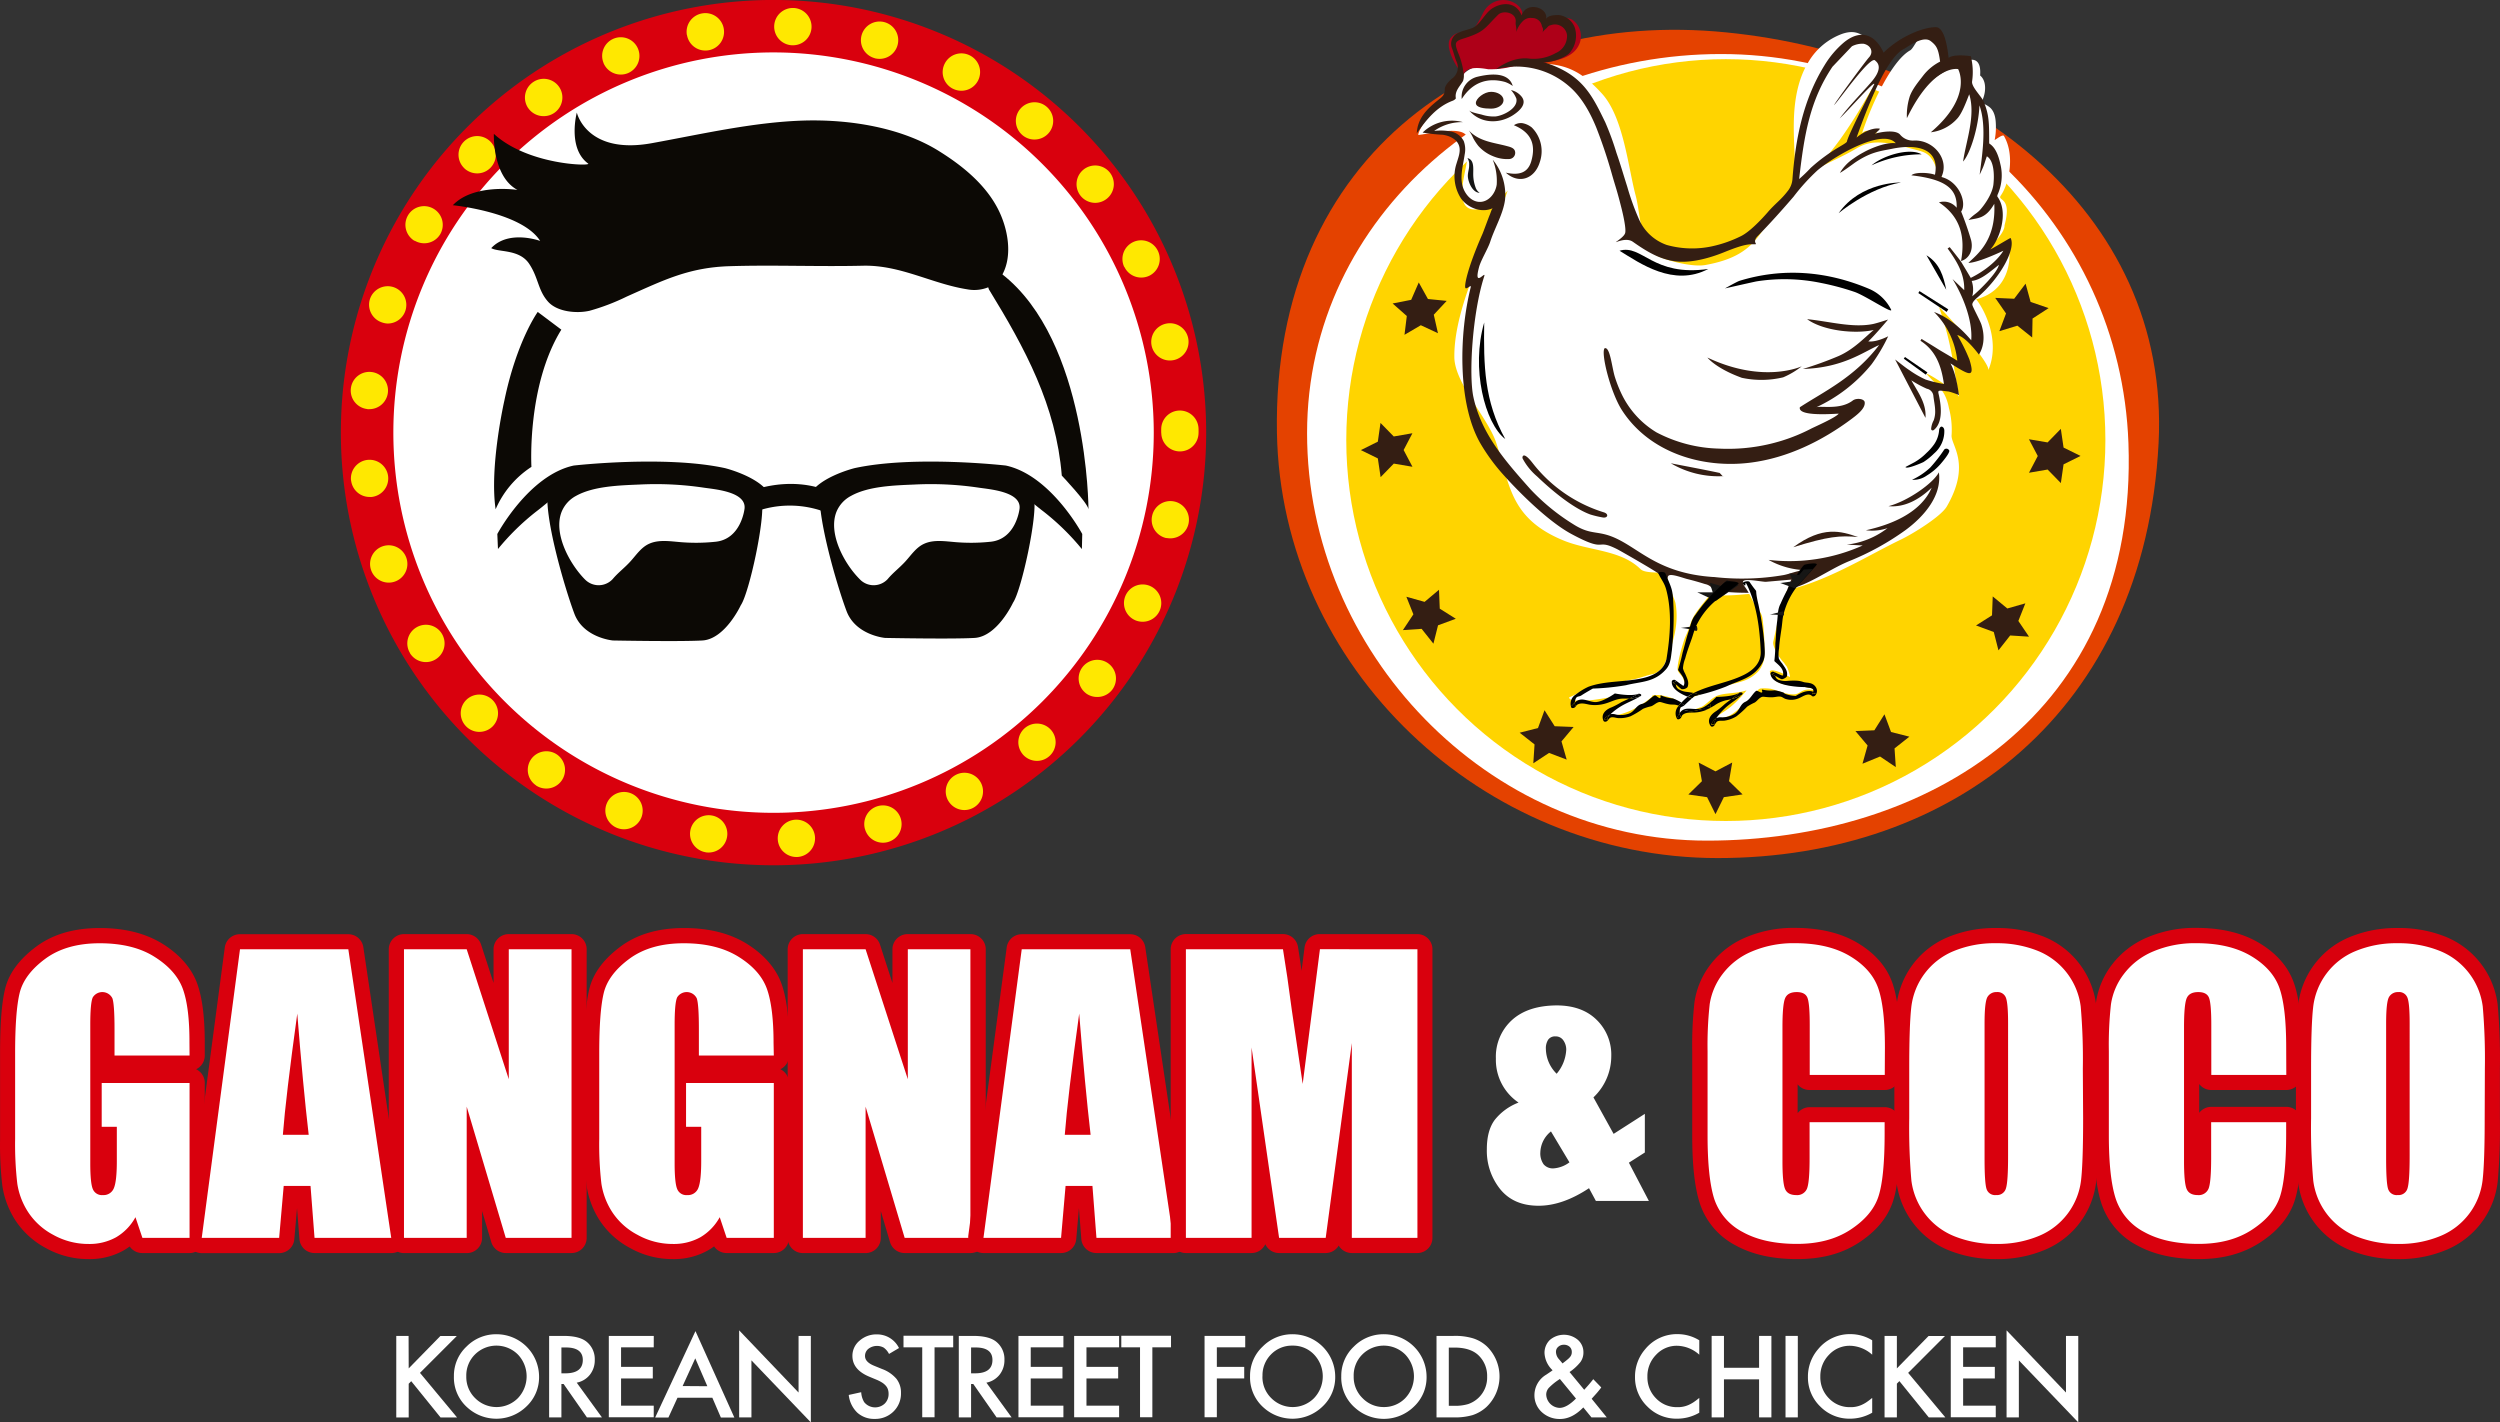 <svg xmlns="http://www.w3.org/2000/svg" viewBox="0 0 693.97 394.82"><rect x="0" y="0" width="693.97" height="394.82" fill="#333333" stroke="none"/><defs><style>.a7e0dca9-6843-4a22-8ac9-e30c08330813{fill:#e44200;}.b5832da8-bb13-4e03-865b-a8e7dd31de56{fill:#fff;}.b820a02d-ae23-4bb4-8875-63fbd7143893{fill:#ffd400;}.beb419ea-2f98-4e75-bdfd-a2322ce33422{fill:#341e13;}.ea5802df-28d9-4da9-aab1-0c960412c8f8{fill:#ae0018;}.f8ec729e-2a97-4374-bf41-9ae43981c10a{fill:#161615;}.fb0a73b0-c163-4b38-9d51-f737a8f63c03{fill:none;}.a101fc5b-1990-4119-a887-3668418e5ed8{fill:#d9000d;}.b31e4e89-877e-4d13-af2b-fa28bde45928{fill:#ffe800;}.f9b0bcb8-4d56-4ec6-afbd-e6d9aec70ca3{fill:#0c0905;}.b50b4469-94a7-437d-9538-eece76f9d0a3{isolation:isolate;}</style></defs><g id="a55ac8fc-aaea-4873-9b73-fcb74a797e46" data-name="Layer 2"><g id="b82fa7d9-337a-473b-b20b-6b79f51559ee" data-name="Layer 1"><g id="ec7cb348-bd79-443b-ae85-263265de8664" data-name="Group 17"><g id="e98587df-1367-4403-bfe9-93d922ac5133" data-name="Group 12"><g id="bf840466-d974-4d61-9629-6fe118a7f6cf" data-name="Group 7"><path id="a2f2c634-3a26-44d1-a1c7-8ec0c59007a9" data-name="Path 1" class="a7e0dca9-6843-4a22-8ac9-e30c08330813" d="M599.2,123c-3.81,74.46-57.1,115.19-122.37,115.19S355.55,185.31,354.46,120.05C353.15,42.23,412.38,2.28,479.26,9,544.21,15.46,602.54,57.79,599.2,123Z"/><path id="b6c7edc2-8342-4415-a16d-253c2f879d7c" data-name="Path 2" class="b5832da8-bb13-4e03-865b-a8e7dd31de56" d="M590.83,123c2.74,75.69-56.23,110.35-117,110.35s-111-52.28-111-113.09S416.94,15,477.74,15,588.63,62.19,590.83,123Z"/><ellipse id="ac6ce9c4-648d-4482-8254-14bdac8cb14a" data-name="Ellipse 1" class="b820a02d-ae23-4bb4-8875-63fbd7143893" cx="479.07" cy="122.16" rx="105.36" ry="105.74"/><g id="b1a84ed8-1833-49de-bc9c-b577d46ea181" data-name="Group 2"><g id="b5b61304-044c-478e-bf25-5b06761ed60b" data-name="Group 1"><path id="f9cedad9-d2b9-4f8b-9a7e-1ef5012ef9d3" data-name="Path 3" class="beb419ea-2f98-4e75-bdfd-a2322ce33422" d="M476.2,226l-2.33-4.71-5.2-.75,3.76-3.68-.9-5.17,4.66,2.43,4.65-2.45-.88,5.18,3.76,3.67-5.2.76Z"/><path id="ea62665d-f9e3-48a5-acb8-f56f57b5d8fb" data-name="Path 4" class="beb419ea-2f98-4e75-bdfd-a2322ce33422" d="M526.25,212.94,521.88,210,517,212l1.42-5.06-3.37-4,5.25-.22,2.8-4.44,1.83,4.92,5.09,1.29-4.12,3.26Z"/><path id="b32624d8-e5a7-4ac6-90ed-89f1255af516" data-name="Path 5" class="beb419ea-2f98-4e75-bdfd-a2322ce33422" d="M563.23,176.73,558,176.4l-3.25,4.13-1.3-5.09-4.93-1.82,4.44-2.81.2-5.25,4.05,3.35,5-1.43-1.94,4.89Z"/><path id="f7e7c3b1-c504-4303-ba30-270aa4743b2d" data-name="Path 6" class="beb419ea-2f98-4e75-bdfd-a2322ce33422" d="M577.53,126.56l-4.71,2.34-.75,5.2-3.67-3.76-5.18.89,2.44-4.65-2.45-4.65,5.18.88,3.67-3.77.76,5.2Z"/><path id="abcf41f4-6cca-4254-acc9-ff8e9f9970f3" data-name="Path 7" class="beb419ea-2f98-4e75-bdfd-a2322ce33422" d="M389.43,174.91l2.91-4.38-1.95-4.88,5.06,1.42,4-3.36.21,5.25,4.45,2.8-4.93,1.82-1.28,5.1-3.27-4.12Z"/><path id="a121113c-bf98-4c5a-b1f3-1b2a9b9c77dd" data-name="Path 8" class="beb419ea-2f98-4e75-bdfd-a2322ce33422" d="M425.63,211.88l.34-5.24-4.13-3.25,5.09-1.3,1.81-4.94,2.82,4.44,5.25.21-3.36,4,1.44,5.06L430,209Z"/><path id="a778badc-93c9-4fca-8271-8966a51b89c1" data-name="Path 9" class="beb419ea-2f98-4e75-bdfd-a2322ce33422" d="M568.67,85.53l-5-1.72-1.39-5.07-3.17,4.19-5.26-.24,3,4.32L555,91.93l5-1.53,4.11,3.28.1-5.26Z"/><path id="aecc7538-6a83-4ea7-acf7-68768a92a49e" data-name="Path 10" class="beb419ea-2f98-4e75-bdfd-a2322ce33422" d="M386.57,84.24l3.94,3.48-.64,5.22,4.53-2.66,4.76,2.22L398,87.36l3.58-3.84L396.38,83l-2.55-4.59-2.1,4.82Z"/><path id="b2cf9671-bdc6-49e2-ac32-3f80470cb8bf" data-name="Path 11" class="beb419ea-2f98-4e75-bdfd-a2322ce33422" d="M377.76,124.94l4.71-2.34.74-5.2,3.68,3.76,5.18-.9-2.44,4.66,2.45,4.65-5.18-.88-3.66,3.76-.77-5.2Z"/></g></g><g id="b7225e69-90f4-433e-8df4-36cfbee3f562" data-name="Group 6"><path id="e0eda2e6-da72-4556-aee6-47053f6a567d" data-name="Path 12" class="b5832da8-bb13-4e03-865b-a8e7dd31de56" d="M426.52,17.64c8.17-.07,12.52,2.2,18.11,8.29,6.05,6.57,7.32,20.57,9.42,28.39,1.4,5.23,1.24,14.58,6.17,16.8,3.17,1.43,9.72,3.06,13.14,2.45,16.71-3,14.94-11.47,24.82-22.49,3.3-3.67,11.63-6.5,17.37-10,3-1.66,6-2.37,14.36,0,3.61,1,5.12,1,6.68,3.57.56.92,2.09,5,2.73,5.56,2.52,2.21,6.08,2.22,7.23,6.15,3,10.07,3.37,16.2-1.12,13.73-1.38-.76,1.11,10.92,2.81,12.63s7.42,11.13,3.71,20c.39-2.12-11.44-15.46-13.69-17.48,3.79,11.13,3.74,15.65,5.57,24.94-.89-1.79-10-7.49-8.91-6.23C537.55,107,540,108,541,113.28a23.39,23.39,0,0,1,.74,7.5c-.29,2.74,5.57,7.88-1.33,19.81-1.64,2.82-9.51,7.64-12.77,9.2-10.54,5.05-24.9,14.48-38,14.85-5.48.15-7.42.81-12.91.59-4.23-.16-9.77-3.37-13.36-5.64-1.76-1.11-6.52-.16-8-1.63-5.54-5.43-14.37-5-21.53-8-15-6.23-14.74-15.88-18.55-27.17-2.3-6.83-11.48-16.39-11.58-23.6-.2-14.73,10.69-34.29,14.81-46.31-2,2.64-10.91,8.8-12.47,2.56-1.11-4.46,2.81-13,1.23-17.37-1.16-3.16-9-1.2-13.52-.6-.41,0,1.44-5.39,11.71-15.57C405.43,21.89,406.78,15.46,426.52,17.64Z"/><g id="a25d5466-9b1a-4559-aee1-ffe0a71747b7" data-name="Group 3"><path id="a0e3e13f-657c-4ae2-969d-abec7a4e0591" data-name="Path 13" class="b5832da8-bb13-4e03-865b-a8e7dd31de56" d="M520.48,14.37a1.6,1.6,0,0,0-.31-2.25L520,12c-3-2.37-4.73-3.95-8.67-2.59a18.13,18.13,0,0,0-9.24,7.64c-3.1,5-4.05,11.08-4.15,17s.56,11.79.37,17.69c9.85-7.26,16.21-18.2,22.29-28.81,1.36-2.38,3.25-6.55-.66-7.35"/><path id="ed9faa8d-9b4a-46ae-b958-9741ac0745fc" data-name="Path 14" class="b5832da8-bb13-4e03-865b-a8e7dd31de56" d="M557.76,69.42s-.55-1.89-6.32.24c-1.35.51,5.1-4.16,5-7.14,2.23-8.16-2.24-6.6-1-8.31,2.15-3.05,4-11,.83-16.47-.32-.54-2.14.92-2.58,1.14a18.11,18.11,0,0,0,.35-3.52c0-1.83-.13-4-1.47-5.35-.63-.65-3.22-2.31-3.51-.58,1.78-1.2,3.1-6.45.6-8.47.61-7.93-6.61-2.68-6.61-2.68a29.31,29.31,0,0,0-13.48,11.34c-1.32,2.12,4.59-6.9,5.84-8.69a7.55,7.55,0,0,1,4.58-3.16,12.75,12.75,0,0,0-4.63-8c-2.16-1.83-3.89,3.52-5.11,4.2-4.93,2.75-10.48,14.25-13.36,23,1-.92,1.52-.74,4-.34.32.05-.61,1-1.35,1.59,2-.63,6-1.29,7.16.31a4.48,4.48,0,0,0,3.93,1.77c5.5-.2,10,5.83,7.67,11.21,5.07,1.39,7.25,8.07,5.56,10.63,1,3.2,2.12,5.47,1,8.22s-1.26,2.84.48,6c.92,1.66.6,5.45,1.5,7.11C559.37,81.36,557.76,69.42,557.76,69.42Z"/></g><path id="bc7b6d0a-bd5e-45e6-89ef-16b9cce971ea" data-name="Path 15" class="ea5802df-28d9-4da9-aab1-0c960412c8f8" d="M404.58,18.71c-1.74-2.63-3.43-6.69-1.69-8.37A4,4,0,0,1,406.34,9c1.47,0,1.54-.1,2.67-1.12,1.29-1.16,2.05-3.18,2.89-4.67A6.19,6.19,0,0,1,419.29.33c2.2.74,4.16,2.75,3,5.17,1.33-.37,3-2,4.42-1.87s1.86,2.91,3.92,1.65c.48-.29.3.81.77.5a5,5,0,0,1,5-.33,5.54,5.54,0,0,1,2,6.79c-1.53,3.66-5.94,4.53-9.39,5.12-2.26.39-5.48-.24-7.6.63a24.33,24.33,0,0,1-8.33,1.23c-2-.34-6.08-1-6.81,1.58A11.3,11.3,0,0,1,404.58,18.71Z"/><path id="be774bc0-632a-4e46-b986-89cb143609a7" data-name="Path 16" d="M414.59,44.06l.05.08V44Z"/><path id="f17f09aa-9c85-434a-952f-032ad678acea" data-name="Path 17" d="M499.35,76.8c-.41,0-.84-.06-1.27-.08Z"/><path id="b8974cc7-f72c-4927-b298-21377310742c" data-name="Path 18" class="beb419ea-2f98-4e75-bdfd-a2322ce33422" d="M477.36,131.28c-4.72-1-9.45-1.87-13.56-2.68a25.92,25.92,0,0,0,14.52,3.57v.14"/><path id="b0a423e7-5a08-4287-80a4-aaff1a54eb5a" data-name="Path 19" class="beb419ea-2f98-4e75-bdfd-a2322ce33422" d="M448.33,104.83c-.9-2.73-1.34-8.57-2.88-8.17-1.18,1,1.53,12.21,4.85,17.31,7.64,11.74,22.34,16.18,35.73,14.44,10.2-1.32,19.76-6,28-12.16,1.4-1.06,3.81-2.84,3.59-4.59-.12-1-2.29-1.25-3.31-.48-3.56,2.73-9,1.35-10.19,1.9a43.08,43.08,0,0,0,15.44-12,47.46,47.46,0,0,0,4.58-7.74s-3.19,1.7-5.52,1.43c1.84-1.73,5.49-6.07,5.49-6.07s-3,1-4.23,1.25c-5.68,1.14-12.32-.79-18.25-1.35,4.43,3.24,13.33,4.17,18.49,3-2.54,2.09-5.44,5.32-9.72,7.22a97.58,97.58,0,0,1-9.95,3.6c11.06-.32,16.71-4.66,21.17-6.64-6.83,9-15.38,12.94-22,17.26-.57,2.36,7.11,2,10.78,1.78-.71,1.06-6.68,3.66-7.7,4.19a48.88,48.88,0,0,1-8,3.29,50.41,50.41,0,0,1-17.51,2.23,39.24,39.24,0,0,1-17.39-4.52,25.11,25.11,0,0,1-9.77-10.86A35.62,35.62,0,0,1,448.33,104.83Z"/><path id="e0af2dbb-a099-4b95-b286-9a909a5b611b" data-name="Path 20" class="beb419ea-2f98-4e75-bdfd-a2322ce33422" d="M494.82,163.89c6.67-.89,12.23-5.54,18.45-8.11A74,74,0,0,0,529,147.11c5.19-3.84,10.09-9.58,9.21-16-1.54,3-8.59,8-14,9.4,4.5.4,8.53-1.82,12-5.13-3.16,7.34-12.09,10.46-18.26,11.81a13.2,13.2,0,0,0,6-.59,22.64,22.64,0,0,1-11.31,4.58l4.42.24a49.68,49.68,0,0,1-26.13,4,22.56,22.56,0,0,0,10.27,2.86c-1.84-.06-4.23,1-6.08,1.35-2.14.37-4.28.63-6.44.79a69.4,69.4,0,0,1-13-.26l-.27,0c-14.37-1-19.7-7.18-26.22-10.43-5.66-2.83-7.25-.85-12.56-4.27a58.5,58.5,0,0,1-11.85-9.71C418,128.12,411.2,120.49,409,110.22c-1.32-6.18-.29-23.32,3-33.51.6-1.86-3.1,3.63-1.42-2.61.51-1.89,2.49-5.13,3.09-7,1.22-3.77,3.65-7.84,4.12-11.72a15.3,15.3,0,0,0-3.43-11.06,15.66,15.66,0,0,1,1.11,6.93c-.34,2.34-2.09,4.65-4.45,4.79-2.68.16-4.79-2.51-5.2-5.17s.37-5.32.76-8a6.8,6.8,0,0,0-.26-3.71,5.19,5.19,0,0,0-3.6-2.67,15.17,15.17,0,0,0-4.61-.14,13.23,13.23,0,0,1,8-2.44A11.7,11.7,0,0,0,394.9,36.8a46.14,46.14,0,0,0,5.63.61c1.87.28,3.87,1.22,4.47,3,.55,1.63-.21,3.36-.69,5a11.34,11.34,0,0,0,1.23,9.65c1.95,2.74,5.84,4.15,8.87,2.71-.32.15-.69,1.46-.84,1.79-.32.72-1.76,4.72-2.08,5.44-4.34,9.87-5.14,14.73-4.66,15s1.66-1.19,1.42-.24c-3.2,12.8-3.75,32.19,2.71,43.36a53.12,53.12,0,0,0,6.15,8.44c5,5.61,12.94,13.36,19.1,16.67,10.2,5.49,6.38,1,12.8,4.27.66.33,11.86,6.73,11.82,7.07C460.83,159.61,473.57,166.71,494.82,163.89Z"/><path id="b49a7299-0ce2-4a11-bf61-031491f2ea52" data-name="Path 21" d="M449.92,92.28,449.4,92h0Z"/><path id="bb062cba-1702-409a-974b-556a73f720da" data-name="Path 22" class="beb419ea-2f98-4e75-bdfd-a2322ce33422" d="M550.07,57.76c-1.19,1.54-2,1.54-3.64,3.31,2.57-.59,4.7-.23,7.16-4.5.51,10.19-4.71,14-7.2,16.41,2.85-.06,9.72-3.38,9.72-3.38s-2.25,4.15-9.05,7.54c-.89-1.5-1.79-3-2.7-4.51l-.07,0a.52.52,0,0,1,0-.11q-1.54-2-3.08-3.92l-.58.37c2.46,3.44,4.76,7,4.61,11.57L542,77.46c2.76,4.47,5.63,11.35,5.19,17-2.45-2.93-6.08-6.32-10.34-7.86a22.28,22.28,0,0,1,6.47,13.54c-2-1.3-3.94-2.34-5.44-3.29s-3-1.85-4.48-2.77l-.31.51c4.16,2.68,5.78,6.74,6.52,12a34.18,34.18,0,0,1-5.08-1.23,26.48,26.48,0,0,1-4.47-2.58c-1.28-.84-2.46-1.82-4-3L534.49,116c.29-4-2-7-3.93-10.43a30.4,30.4,0,0,0,4.31,2.34,2.24,2.24,0,0,1,1.8,1.88c.15,1.4.49,2.84.51,4.28a7.09,7.09,0,0,1-.41,2.62,5.94,5.94,0,0,0-.71,2.35.47.47,0,0,0,.28.43.63.63,0,0,0,.6-.22c2.49-2.18,1.9-6.83,1.22-9.78-.3-1.3-.08-1.1,2.76-.79a17,17,0,0,1,2.85,1s-.64-5.84-2.36-8.81c5.3,3.32,6.92,4.27,5.28-1.06A47.24,47.24,0,0,0,543.31,93c2.51.6,6,5.42,6,5.42s2.37-3.08.71-8.3c-.38-1.18-2.45-4.93-2.52-5.49s.4-1.19,1.5-2.13c6.26-5.37,10.67-13.43,9.12-16.43.17-.25-6.06,3.58-5.56,3.08,2.13-2.13,5.29-9.88,1.9-14.56-.07-.1,0-.32,0-.45a13,13,0,0,0,.79-8.69c-1.07-5-3.08-5.45-3.08-5.68,0-5.73,0-7.89-1.54-11.61-.6-1.41-3.44-4.08-3.2-5.57a17.9,17.9,0,0,0-.36-7s-4.74-.71-6.16.48c-.33-3-1.14-8.53-3.55-8.53-3.56,0-10,2.6-14.49,7.07-2.5-5.36-6.61-6.47-11.06-2.8a25.79,25.79,0,0,0-5.32,6.27c-6,9.68-8.09,20.52-8.93,31.7a6,6,0,0,1-1.08,2.95c-2.12,2.84-3.58,3.61-5.88,6.3-1.75,2-4.91,5.32-7.31,6.51a34.37,34.37,0,0,1-8,2.82A26.13,26.13,0,0,1,462.68,68a13.15,13.15,0,0,1-7.75-7.21,69.16,69.16,0,0,1-3.22-8.95c-1-3.12-1.91-6.3-3-9.4a77.29,77.29,0,0,0-3.1-8.47c-3.79-7.79-6.51-13.57-17.52-16.83,1.68.58,6.24-1,7.57-2.37a7.41,7.41,0,0,0,1.48-7.11,5.4,5.4,0,0,0-4.5-3.49c-.76,0-3.14,0-3.49,1.24C430,2,423.63.24,422.39,4.27,420.62,0,416.33.85,414,2.49c-1.9,1.36-3.17,4.42-5.34,5.3-1.19.48-2.49.68-3.65,1.23a3.34,3.34,0,0,0-2,4.26l.09.22c.44,1.17.71,2.41,1.19,3.57A3.77,3.77,0,0,1,403,21.85c-.89.78-2,2-1.95,3,0,1.64-.91,2.18-1.87,2.95-3,2.4-5.7,5-5.9,9.21,2.66-3.74,5.44-7.35,10-9.06.33-.12.87-.51.84-.7-.34-2,1.12-3.25,2-4.77a4.55,4.55,0,0,0,.12-2.48,21,21,0,0,0-1.5-5.38c-.88-2.41-1.09-3.11,1.31-3.86,6.18-1.92,5.87-2.77,9.83-6.68,1.32-1.3,5.1-.65,4.86,2-.1,1.08.24,1,.18,2.79a6.84,6.84,0,0,1,1.71-2.9A3,3,0,0,1,425.29,5,2.7,2.7,0,0,1,428,7.17c.22.75.5.55.18,2,.14-.66.93-1.08,1.36-1.6s.55-.45,1.13-.64a3.38,3.38,0,0,1,4.2,2.26,3.34,3.34,0,0,1,.12.63,5.15,5.15,0,0,1-3.14,4.91,12.36,12.36,0,0,1-7.22,1.55c-3.79-.54-7.42,1.43-9.36,2.93A22.31,22.31,0,0,1,435.62,24c3.49,3,5.84,7.35,7.52,11.49a137.38,137.38,0,0,1,4.42,13.26c1.1,3.8,1.32,4.15,2.63,9.37.22.9,1.25,5.17.95,6.51-.21.92-1.77,1.95-2.49,2.49s2.6-1.42,4.62,0c4.11,2.9,7.72,5,12.18,5.47,4.25.42,9.26-1,13.18-2.59,6.39-2.6,7.18-2.13,8.76-2.21.36,0-1-.75.56-2.29,3.16-3.21,7-7.49,9.92-10.9a56.75,56.75,0,0,1,6.68-7.35c5.27-4.36,18.15-11.64,21.7-7.49-3.08-.36-7.53,1.72-8.88,2.49A25,25,0,0,0,514.53,44a12.3,12.3,0,0,0-3.8,4c1.31-.71,3.42-2.33,4.39-3,4.14-2.73,6.51-3,10-3.68,7.37-1.52,13.39.12,12,7.19-1.92-.67-5.68-.75-6.54.16,9.36,1.07,12.8,3.67,12.56,9a4.56,4.56,0,0,0-4.91-1.49c6.05,4,7.34,9.67,6.13,16.28l0,0,0,0c2.15-.6,3.48-2.9,2.81-5.74a84.26,84.26,0,0,0-2.78-8c1.67-2.3-.48-8.34-5.48-9.59,2.33-4.86-2.14-10.31-7.56-10.12a4.6,4.6,0,0,1-3.88-1.61c-1.8-2.18-9.84.3-7.85.3.12,0,2.62-1.94,2.13-2-2.49-.36-5.45,1.66-6.39,2.49,2.84-7.94,8.17-22,13-24.53,1.2-.61,5.45-3.91,7.58-2.25,1.64,1.28,2.13,2.13,2.61,5.69A13.86,13.86,0,0,0,533.84,21c-1.23,1.62-3.15,3.87-3.79,6a17.54,17.54,0,0,0-.72,5.81c7.35-15.17,14.22-13.63,14.22-13.63s4.27,7.47-7.58,17.54a11.59,11.59,0,0,0,7.22-3.68c1.38-1.36,2.67-4.9,3.44-6.87,1.87,5.94-.92,13.1-1.7,18.67,1.93-2.08,4.3-9.43,4.54-15.59,2.13,5.93.65,14.42.06,19.26.33-.74.69-1.46,1-2.22s.58-1.73,1-2.9c2,1.15,2.12,5.24,1.81,7.9C552.91,54.44,550.07,57.76,550.07,57.76Zm-36-44.91a6.36,6.36,0,0,1,3.2-.71c2,.37,2.93,2.28,1.54,3.79-1.06,1.16-8.91,11.81-9.72,13.27,1.31-1.18,10.43-14.33,11.5-12.32,2.72,2.13-1.33,6.07-2,6.87-2.67,3-5.46,5.88-7.92,9.13,2.63-2.44,9.87-10.82,9.6-9.48-5,9.71-7.43,14.91-7.58,15.87-.12.71-4.35,2.18-10.07,7.35a42.31,42.31,0,0,1-3.2,3.08c1.42-12.44,3-21.84,9.24-31.16m38.82,63.7a7.53,7.53,0,0,0-.16-4.26c2.45-.24,4.7-2.22,7.55-4.47-.44,2.17-5,6.72-7.39,8.73Z"/><path id="abe56056-4e08-4946-b544-715d44813702" data-name="Path 23" d="M505.47,78.54A71.91,71.91,0,0,1,514.71,81c2.87.93,10.64,6.17,10.26,5a12.16,12.16,0,0,0-6-5.76c-11.74-5-24-6-36.06-2.3-.72.22-4.08,2.12-4.08,2.12s7.86-1.78,8.75-1.95A49.87,49.87,0,0,1,505.47,78.54Z"/><path id="a3088bb5-9fb2-4f1c-85a3-ae88d00e1856" data-name="Path 24" d="M544.36,72.63l0,0,0,0a.36.36,0,0,1,0,.11Z"/><path id="fef1690b-2815-47ae-8b93-5d0a09706308" data-name="Path 25" class="beb419ea-2f98-4e75-bdfd-a2322ce33422" d="M420.93,27.39A7.59,7.59,0,0,0,419.42,25a5.2,5.2,0,0,1,2.78,1.62c1.95,2.1-.39,4.17-2.17,5.33-3.9,2.54-9.16,2.39-12.25-1.34.48.59,2.74,1,3.54,1.21a10.83,10.83,0,0,0,3.75.51C417.24,32.14,421.45,30.07,420.93,27.39Z"/><path id="ec4b11b3-fe33-457d-8bd1-a4f4b279349f" data-name="Path 26" class="beb419ea-2f98-4e75-bdfd-a2322ce33422" d="M418,47.93c3.6.79,6.11.12,7.06-3.17,1.34-4.66,0-8-4.82-10a3.52,3.52,0,0,1,2.32-.58,5.79,5.79,0,0,1,2.65,1.21A9.29,9.29,0,0,1,427.43,45C426,49.69,421.59,51.2,418,47.93Z"/><path id="f9a1b30c-8372-481b-a07e-533f216750f1" data-name="Path 27" class="beb419ea-2f98-4e75-bdfd-a2322ce33422" d="M405.76,27.49a5.72,5.72,0,0,1,4.34-6.18c5.29-1.28,8.92-.6,9.82,2.56a8.09,8.09,0,0,0-2.14-1.12C413,21.44,408.72,22.78,405.76,27.49Z"/><path id="adab4ad9-8bc1-43ed-930e-e14a2cde9dbc" data-name="Path 28" class="beb419ea-2f98-4e75-bdfd-a2322ce33422" d="M414.53,43.39a10.88,10.88,0,0,1-4.15-2.87A14.66,14.66,0,0,1,409,38.45a13.83,13.83,0,0,0-1.27-2.25c2.89,3.11,6.91,3.36,10.61,4.36.78.21,1.89.46,2.18,1.34a1.72,1.72,0,0,1-1.14,2.17,1.67,1.67,0,0,1-.49.08A9.93,9.93,0,0,1,414.53,43.39Z"/><path id="bc0fb3c2-d410-45d4-aca1-13c201769421" data-name="Path 29" d="M528.94,129.63s2.29-1.21,2.46-1.3a15.27,15.27,0,0,0,3.35-2.58,14.74,14.74,0,0,0,2.16-2.44,8,8,0,0,0,1.37-3.93,1.17,1.17,0,0,1,.25-.69c.33-.45.71-.26,1,.12a1.51,1.51,0,0,1,.19.68,8.13,8.13,0,0,1-2.86,6.4,17.78,17.78,0,0,1-2.91,2.36C533.59,128.45,529.16,130.38,528.94,129.63Z"/><path id="b4710a3c-03d5-44d5-bad4-39f1a2fb212d" data-name="Path 30" d="M541.11,125.13c0,.79-1.75,2.88-2.54,3.79a16.41,16.41,0,0,1-3.71,3.08,6.48,6.48,0,0,1-4.11,1.19,19,19,0,0,0,5.06-3.4,42,42,0,0,0,3.89-5,.85.85,0,0,1,1.19,0A.9.9,0,0,1,541.11,125.13Z"/><path id="b7b9b353-234d-4787-b4d8-0e0078f48ca9" data-name="Path 31" d="M534.76,70.86c3.7,2.26,4.74,5.86,5.49,9.57Z"/><path id="bb138039-ae3a-4d5d-91c6-1956ed0dee04" data-name="Path 32" d="M532.82,80.8l8,5.07-.45.71-7.86-5.23Z"/><path id="eb5f9e81-1e0a-4adb-9cce-65496ad977fe" data-name="Path 33" d="M519.5,45.91c3.2-2.73,10.52-5,13.92-3.07A33.12,33.12,0,0,0,519.5,45.91Z"/><path id="ec252714-d697-49de-bafc-7f6c0cac9735" data-name="Path 34" d="M534.58,104l-6.11-4.43.33-.47,6.23,4.27Z"/><path id="a70f2e35-6fd1-47d8-ae1e-aa678b7b3ea8" data-name="Path 35" class="b5832da8-bb13-4e03-865b-a8e7dd31de56" d="M469.08,159.78a.09.09,0,0,0,0,.05h.07Z"/><path id="f9cb7134-942d-41de-8195-b3d446a6cdbd" data-name="Path 36" d="M412,89.51c-3.71,12.71.16,28,5.85,32.38C412,111.38,411.81,101.35,412,89.51Z"/><path id="e3715fa9-13fb-41a7-b2e4-634d91ccfcf3" data-name="Path 37" class="beb419ea-2f98-4e75-bdfd-a2322ce33422" d="M515.78,149.08c-4.93-.49-8.4-.18-18,2.82C506,145.9,510.94,147.41,515.78,149.08Z"/><path id="b05f76d2-e040-456f-972f-4c4a26e2133c" data-name="Path 38" d="M474.2,74.66c-9.66,5.1-18.95-1.58-24.64-5.06C455.88,67.71,458.72,76.87,474.2,74.66Z"/><path id="ad8690ad-963f-4195-8c4d-ed5eb91eaa16" data-name="Path 39" class="f8ec729e-2a97-4374-bf41-9ae43981c10a" d="M407.82,45.75c.06,1.15-.46,2.21-.35,3.4.16,1.6,1.35,4.35,3.27,4.38a3,3,0,0,1-1.08-1.34,10.87,10.87,0,0,1-.71-3.95c0-1.5.29-3.93-1.61-4.35A3,3,0,0,1,407.82,45.75Z"/><path id="e32227c0-c5e0-494d-92d3-42269f1691c7" data-name="Path 40" class="beb419ea-2f98-4e75-bdfd-a2322ce33422" d="M422.69,126.67v0a.76.76,0,0,0,0,.66,17,17,0,0,0,4,4.93c4.18,4,9.95,8.78,14.74,10.55a28.33,28.33,0,0,0,3.3.8c1.56.37,2-.94.45-1.4a40,40,0,0,1-19.68-13.59C425.19,128.22,423.26,125.66,422.69,126.67Z"/><path id="b6e021a7-4670-422c-a361-4238115081bc" data-name="Path 41" d="M527.68,50.65s-11.15-.24-17.3,8.53C510.38,59.18,518.43,52.3,527.68,50.65Z"/><path id="e12b840f-0852-4e6b-963d-643b59654a6c" data-name="Path 42" class="beb419ea-2f98-4e75-bdfd-a2322ce33422" d="M500.15,101.67s-10.5,5-26.2-2.42c0,0,2.31,3,9.57,5.63a26,26,0,0,0,11.48-.14A22.35,22.35,0,0,0,500.15,101.67Z"/><path id="fb495173-b1a5-41cd-a7d9-bfd0340a4c5e" data-name="Path 43" class="b5832da8-bb13-4e03-865b-a8e7dd31de56" d="M489.24,171.61a65.34,65.34,0,0,1,.52,10.83,7.85,7.85,0,0,1-1.56,3.79A10.07,10.07,0,0,1,484,189c-2.07.69-4.13,1.1-6.2,1.78-2.32.78-7.65,2.33-9.7,3.67s-1.49,1.65-2,4c2.72-.93,3.49-1.21,6.18-2.21,1.16-.43,2.89-2.61,4.6-3.19,2.22-.76,5.18-.49,7.94-1.41-5,6.16-7,5.78-8.72,7.8,4,0,4.64-.9,10.5-6.17.72-.64,1.21-2,2.16-2.16a14,14,0,0,1,2.75.08c2.26.56,4,1.53,6.3,1.56s2.08-2.16,6.47-1c-3.7-2.33-11.89.06-13-5.34.5-1.17,4.82,1.12,5.49,1.49.42.23-.56-2.63-.89-3s-.42-.62-.74-1c-1-1-3.23-4.36-2.9-5.79,1.44-6.23,1.8-9.49,5-17.22l-7,.61c-.89.08-5.77-1-6.33-.16-.36.57.36,1.43.67,1.86.92,1.31,1.56,2.89,2.38,4.3S489,170,489.24,171.61Z"/><path id="b982e63c-7167-42ca-8ab4-a9e356c3f427" data-name="Path 44" class="b5832da8-bb13-4e03-865b-a8e7dd31de56" d="M465.12,167.53c1,5.91-.74,11.41-3.12,16.92a6.66,6.66,0,0,1-1.11,1.48,6.37,6.37,0,0,1-1.78,1.12c-2.62.53-4,1.33-6.68,1.7-1.62.23-5.12,1.84-6.76,1.93-6.76.41-6.31,1.34-10.09,2.9.08,1,1.92.84,3,.89,5.07.24,10-2,14.6-.72-1.95,1.34-4.24,2.05-6.19,3.39-.43.3-.51,1.24-.78,1.69,4.69-.2,8.7-2.4,12.18-5.25.49-.4,0-.44.57-.57a6.93,6.93,0,0,1,2.18,0c2.12.48,4.3.81,5.42,2.61.23.37,2.8-2.47,3.08-2.81s.13.1-.42,0a32.08,32.08,0,0,1-3.8-1.53,1.59,1.59,0,0,1-.74-2.07c.6.28,2.29,1.66,3,1.67s-.21-1.75-.4-2.38c-.3-1-1.3-1.57-1.56-2.45-.4-1.3,1.57-8.12,2.15-9.35,2.4-5.13.39-3.94,6.92-11.68.6-.71,1.15-.42.81-1.28a3.39,3.39,0,0,0-2.3-1.61q-2.48-.79-5-1.41c-.95-.23-4.13-1.45-5-1C461.86,160.39,464.86,166,465.12,167.53Z"/><g id="fba6dfbd-a296-4626-b5a6-6a436d946697" data-name="Group 4"><path id="bfb4bfb7-c312-4d0e-b4b0-9fec2206aa51" data-name="Path 45" class="f8ec729e-2a97-4374-bf41-9ae43981c10a" d="M479.39,161.06l-1.73,1.58-3.05-.86.82,2.65-4.27,0,5.11,2.38,6.38-4.43Z"/><path id="aea0bf1f-3844-4bd3-bc69-7d45899d02da" data-name="Path 46" class="f8ec729e-2a97-4374-bf41-9ae43981c10a" d="M471,173.74l-4.42.57a21.07,21.07,0,0,1,4,.76C471.58,175.45,471,173.74,471,173.74Z"/></g><g id="b31bc2b5-4073-48fe-b7b7-849249804609" data-name="Group 5"><path id="eb1694a2-e937-4cac-a302-1cd73807998a" data-name="Path 47" class="fb0a73b0-c163-4b38-9d51-f737a8f63c03" d="M472.73,194.62a24.11,24.11,0,0,1-3-.8c-.6.53-1.49,1.33-2.07,1.9l0,0a10.3,10.3,0,0,0,2.24.8,8.14,8.14,0,0,1,3.71-.64c.3-.19.59-.4.87-.61l-.24-.14A9.36,9.36,0,0,1,472.73,194.62Z"/><path id="b94b320d-6983-4a0a-af32-5fa04bbc6f6b" data-name="Path 48" class="fb0a73b0-c163-4b38-9d51-f737a8f63c03" d="M466.49,196.44a1.8,1.8,0,0,0-.31,1.35c0,.06,0,.12,0,.18a2.45,2.45,0,0,1,1.07-1l0,0a5.05,5.05,0,0,1-.45-.25A3.37,3.37,0,0,1,466.49,196.44Z"/><path id="a49a5af3-59f8-4abd-9cca-aa2e23cafeb5" data-name="Path 49" d="M470.18,192.37c-.63-.13-1.26-.21-1.89-.3a5.39,5.39,0,0,1-2.07-.61,1.56,1.56,0,0,1-1-1.45,3.07,3.07,0,0,0-.89-.48l.94-.4a6.35,6.35,0,0,0-.05.87c.54.4.95.9,1.56,1.29a1.88,1.88,0,0,0,1.65-.54c.54-1.37-.08-2.38-.65-3.76a5.57,5.57,0,0,1-.61-1.47,8.88,8.88,0,0,1,.62-2.73c.49-1.9,1.19-3.72,1.84-5.57.36-1.05.64-2.16,1.08-3.18a20.76,20.76,0,0,1,5.08-6.91c.83-.73,6.81-4.9,6.83-5.17,0-.56-2.85-.68-3.4-.57s-3.36,3.06-4,3.63a47.14,47.14,0,0,0-4.56,5.61c-1.21,1.46-1.37,3.09-2,4.87-.52,1.52-1.12,4.12-1.59,5.65a45.9,45.9,0,0,1-1.2,4.61.33.33,0,0,0,0,.32c1,1.41,2.15,2.59,1.52,4.26.07,0,.09,0,0,.06l0-.06c-.15,0-.55-.06-.31-.11-1-.62-1-.7-2.07-1.46-.26-.19-.91,0-.94.39-.15,1.94,2.13,3.33,4.38,4.22.19-.15.38-.28.58-.41Q469.61,192.65,470.18,192.37Z"/><path id="ef9bb0b7-563b-4455-8c01-c65cf826cd32" data-name="Path 50" d="M454.59,192.68a22.19,22.19,0,0,1-2.37,1.23,9.85,9.85,0,0,0,3-.58Z"/><path id="f73c8c94-2229-42d7-8a0b-5a0ff6ed440b" data-name="Path 51" d="M467.43,190.35a.43.43,0,0,0,0,.05C467.52,190.38,467.5,190.37,467.43,190.35Z"/><path id="e0145587-7931-459a-a837-b9d53ab3c93a" data-name="Path 52" d="M466.75,195.05a.31.31,0,0,0-.13-.1,11.8,11.8,0,0,0-2.24-1.07,10.1,10.1,0,0,1-3.29-.84c-.35-.13.06.74-.32.76s-1.14-.91-1.46-.75c-1.12.57-2.13,2-3.46,2.33-1.71.37-2,2.08-3.67,2.71a6.59,6.59,0,0,1-3.6.26,3.09,3.09,0,0,0-1.42-.12l-.19.07c-.55.57-.88,1.12-.72,1.53l-1.06-.07A5.25,5.25,0,0,1,447,198.3a17.53,17.53,0,0,1,3.64-2.64c1.58-.85,3.19-1.45,4.72-2.4.64-.39-.16-.82-.61-.65-2.09.79-6.48-.12-6.48-.12s-3.28,2.38-5.38,2.4c-1.48,0-3-1-4.48-.62a2.45,2.45,0,0,0-1.23.75,3.66,3.66,0,0,0,.13,1l-1.07-.07c.36-.31.64-.66.94-1a1.09,1.09,0,0,1,0-.18c.32-1.83.95-1.17,1.82-1.75,1.11-.73,3.15-1.88,3.15-1.88a67.49,67.49,0,0,0,9.19-.93c4.27-1.07,7.86-.74,11.11-4.41,1.33-1.5,1.35-3.29,1.63-5.18a90,90,0,0,0,.5-11c-.22-6.09-.24-5.58-2.32-10.51-.2-.48-2.18-.45-1.91.1.9,1.87,1.68,2.6,2.19,4.54,1.6,6.08,1.08,12.78.11,18.85-.48,3-2.95,4.63-5.76,5.42-5.13,1.42-11,.81-15.94,2.61a17.37,17.37,0,0,0-3.52,2.15,3,3,0,0,0-1.31,3.48c.11.48.82.28,1.07.07s.39-.58.64-.72c1.06-.63,2.31-.21,3.4,0a10.12,10.12,0,0,0,4.41-.32c1.79-.51,3.14-1.4,5.09-1.37.5,0,1,0,1.5,0a21.28,21.28,0,0,0,2.37-1.23l.62.65a10.17,10.17,0,0,1-3,.58c-.72.33-1.44.66-2.16,1a21.79,21.79,0,0,1-2.66,1.41c-1.6.59-3.1,1.86-2.31,3.72.18.42.78.34,1.07.07s.53-.72.85-.89c.62-.32,1.52.07,2.16.11a8.6,8.6,0,0,0,3.44-.51,24.56,24.56,0,0,0,3.45-2.06,13.06,13.06,0,0,1,2.3-.72c.63-.24,1.12-.73,1.71-1s.76-.21,1.49,0a13.56,13.56,0,0,0,1.85.47c.65.11,1.43,0,2.06.2a1.56,1.56,0,0,1,.41.15c.06-.05.1-.12.16-.17Z"/><path id="a51e7cf2-615b-4947-a6a5-bfe6817f33db" data-name="Path 53" d="M445.19,199.76l1.07.07c-.17-.41.16-1,.72-1.54A5.32,5.32,0,0,0,445.19,199.76Z"/><path id="ff40007a-d0c2-4751-9da2-a528481bced3" data-name="Path 54" d="M436.22,196l1.06.07a3.93,3.93,0,0,1-.13-1C436.85,195.32,436.58,195.67,436.22,196Z"/><path id="b2ae4e4c-aaf9-4d8b-be02-dc3964949e85" data-name="Path 55" d="M465.29,189.14l-.94.39a3.07,3.07,0,0,1,.89.48A6.35,6.35,0,0,1,465.29,189.14Z"/><path id="b2fa678c-428a-4fa0-adb5-c1fb4853b68e" data-name="Path 56" d="M491.8,187.28a3.37,3.37,0,0,1,1,.3,6.5,6.5,0,0,1-.12-.87Z"/><path id="f5e2f54f-55af-4d0c-a769-76ddcdd53457" data-name="Path 57" d="M504.06,192.39a2.37,2.37,0,0,0-.68-.45,3.26,3.26,0,0,1-.32.68Z"/><path id="a59d9a00-8fae-4dea-9d0b-d0c3e287fbf6" data-name="Path 58" d="M495,187.48v.06C495.08,187.5,495.06,187.48,495,187.48Z"/><path id="bea191ed-b542-458e-b832-6b6a765f51d3" data-name="Path 59" d="M474.78,196.37c.2-.36.19-.73-.35-1.07-.28.21-.57.42-.87.62A2.66,2.66,0,0,1,474.78,196.37Z"/><path id="eafd58f5-2997-4fc4-b79b-a7f490aab885" data-name="Path 60" d="M475,201.05l1.06-.14c-.25-.36,0-1,.4-1.64A5.35,5.35,0,0,0,475,201.05Z"/><path id="ae203341-9f2d-4008-a73a-94b311ff73c9" data-name="Path 61" d="M466.54,199a3.4,3.4,0,0,1-.33-1c-.24.36-.44.76-.73,1.13Z"/><path id="be88b19a-8735-4f10-8f89-d0cd5a4d6f9b" data-name="Path 62" d="M467.6,195.75l0,0c.58-.57,1.47-1.37,2.07-1.9-.39-.13-.8-.27-1.21-.43a14.36,14.36,0,0,0-1.74,1.66c.12.11.22.3.29.34A3,3,0,0,0,467.6,195.75Z"/><path id="abf461ba-a199-43a8-8c8f-2948f8d1bab4" data-name="Path 63" d="M482.85,192.28a23.75,23.75,0,0,1-2.08,1.67,9.87,9.87,0,0,0,2.81-1.16Z"/><path id="b012d353-b69e-4353-88e8-2ea2c6532b01" data-name="Path 64" d="M470.36,197.34a5.4,5.4,0,0,1-3.05-.36l0,0a2.51,2.51,0,0,0-1.06,1,3.5,3.5,0,0,0,.33,1l-1.06.14c.29-.38.49-.77.73-1.13a1.1,1.1,0,0,1,0-.18c0-.79.1-1.14.3-1.35a3.2,3.2,0,0,0-.61-.49,3,3,0,0,0-.45,3.49c.21.45.86.12,1.07-.14s.27-.64.49-.84c.91-.82,2.22-.65,3.33-.69a9.72,9.72,0,0,0,3.47-.81C472.81,196.44,471.32,197.23,470.36,197.34Z"/><path id="f4156f3e-5606-4b62-aa53-aa380172e312" data-name="Path 65" d="M504.15,190.92a2.5,2.5,0,0,0-1.8-1.3c-.44-.14-1.31-.13-1.78-.31a6.53,6.53,0,0,0-1.86-.36,18.1,18.1,0,0,0-2.55.06,5.59,5.59,0,0,1-2.15-.2,1.56,1.56,0,0,1-1.24-1.23,3.37,3.37,0,0,0-1-.3l.86-.57a4.34,4.34,0,0,0,.12.87c.6.28,1.1.69,1.77.95.32.12,1.45-.46,1.52-.85.26-1.45-.55-2.32-1.37-3.56a5.88,5.88,0,0,1-.89-1.32,9.07,9.07,0,0,1,.07-2.8c.12-2,.44-3.88.72-5.82.16-1.1.21-2.25.44-3.33a20.79,20.79,0,0,1,3.63-7.78c.67-.87,5.73-6.13,5.69-6.4-.09-.56-2.93-.11-3.44.11s-2.7,3.66-3.22,4.34a46.53,46.53,0,0,0-3.38,6.4c-.9,1.66-.73,3.29-1,5.16-.22,1.59-.3,4.26-.47,5.85a44.19,44.19,0,0,1-.26,4.75.31.31,0,0,0,.07.32c1.29,1.18,2.61,2.12,2.32,3.88.07,0,.09,0,0,.06a.13.13,0,0,1,0-.06c-.15,0-.55.05-.33,0-1.08-.42-1.14-.49-2.31-1-.29-.13-.9.17-.85.57.45,3.77,9.52,3.67,9.52,3.67a9.75,9.75,0,0,0,1.53.24c.85.22.95.62.83,1.07a2,2,0,0,1,.67.44l-1,.23a4.12,4.12,0,0,0,.32-.67c-2-.84-4.82,1.15-4.82,1.15a8.63,8.63,0,0,1-3-.59c-.1,0-.33-.32-.5-.36a11.83,11.83,0,0,0-2.41-.61,10.17,10.17,0,0,1-3.39-.19c-.36-.06.21.72-.16.81s-1.3-.67-1.58-.45c-1,.78-1.69,2.42-2.94,3-1.6.7-1.54,2.43-3.06,3.38a6.68,6.68,0,0,1-3.49.95,3,3,0,0,0-1.41.17l-.17.09c-.43.67-.65,1.28-.4,1.65l-1.06.14a5.29,5.29,0,0,1,1.46-1.79,18,18,0,0,1,3-3.3c1.38-1.14,2.84-2,4.17-3.27.54-.5-.32-.77-.73-.51-1.9,1.18-6.38,1.14-6.38,1.14s-.55.59-1.34,1.29a2.82,2.82,0,0,1,.49.9,1.53,1.53,0,0,1,.07.36,9.38,9.38,0,0,1,3.48-1.61c.49-.09,1-.2,1.47-.32a23.75,23.75,0,0,0,2.08-1.67l.73.52a10.08,10.08,0,0,1-2.82,1.15c-.64.47-1.29.93-1.91,1.44a22.45,22.45,0,0,1-2.33,1.9c-1.46.9-2.68,2.43-1.54,4.1.26.38.83.19,1.06-.14a4.63,4.63,0,0,1,.66-1c.55-.44,1.51-.24,2.14-.32a8.55,8.55,0,0,0,3.28-1.17,25.4,25.4,0,0,0,3-2.7,15,15,0,0,1,2.12-1.16c.56-.35.95-.93,1.49-1.29s.7-.34,1.46-.26a13.5,13.5,0,0,0,1.91.09c.66,0,1.41-.23,2.06-.2s.91.37,1.55.64a5.16,5.16,0,0,0,3.55-.08c1.09-.36,2.72-1.79,3.85-.72.29.28.8.05,1-.23A1.9,1.9,0,0,0,504.15,190.92Z"/><path id="acc2e5bb-60ba-4f67-b9fa-60548c5076f2" data-name="Path 66" d="M471.84,192.88a53.91,53.91,0,0,0,7.34-2.32c4-1.9,7.57-2.28,10-6.5,1-1.73.68-3.49.59-5.4a90.87,90.87,0,0,0-1.66-10.89c-1.41-5.93.55-1.8-2.45-6.23-.3-.44-2.23,0-1.86.48,1.24,1.65.28-1.42,1.16.38,2.75,5.65,3.55,12.32,3.79,18.47.12,3.07-2,5.12-4.59,6.43-4.37,2.21-9.69,2.85-14,5.07.21,0,.41.09.62.15A9.11,9.11,0,0,1,471.84,192.88Z"/><path id="bf7fad91-4f29-46c7-9230-1b8837feeb2e" data-name="Path 67" d="M474.88,196.43l-.09-.07-.11.18Z"/><path id="a42e3156-96dc-434f-84d8-7a8c32b35dab" data-name="Path 68" d="M467.6,195.75a3,3,0,0,1-.56-.36c-.06,0-.17-.23-.29-.35-.24.25-.47.5-.71.74l-.16.18a3.15,3.15,0,0,1,.61.48C466.76,196.16,467.18,196.15,467.6,195.75Z"/><path id="a71c710e-cf7f-478b-9130-c26643520196" data-name="Path 69" d="M470.35,193.26l1.49-.38a9.11,9.11,0,0,0-1-.36c-.21-.06-.41-.11-.62-.15-.38.19-.75.39-1.11.61-.2.12-.39.26-.58.4.41.17.82.31,1.21.44Z"/><path id="a7546189-b192-4a65-8015-015d88327afb" data-name="Path 70" d="M474.68,196.55l.11-.18a2.88,2.88,0,0,0-1.23-.46,5.6,5.6,0,0,1-1.77.82c-1.44.3-3.12-.35-4.48.25a5.5,5.5,0,0,0,3.05.36c1-.12,2.45-.9,3.43-.38l.79-.36Z"/><path id="f9bc0de1-9c55-41bb-a521-30a2d1b4bf59" data-name="Path 71" d="M475.25,194.61c-.25.22-.53.46-.83.69.55.34.56.71.36,1.07l.1.06c.32-.18.63-.36.93-.55a1.44,1.44,0,0,0-.07-.36A2.87,2.87,0,0,0,475.25,194.61Z"/><path id="e732123a-86ad-4d6c-b2e5-1e592166f3cd" data-name="Path 72" class="f8ec729e-2a97-4374-bf41-9ae43981c10a" d="M500.7,158.1l-1.29,1.51-2.66-.4,1,2.15-3.6.47,4.1,1.49,5-5.36Z"/><path id="fb788fce-6220-4c9c-a836-f6d5e4b2c19e" data-name="Path 73" class="f8ec729e-2a97-4374-bf41-9ae43981c10a" d="M494.94,169.68l-3.66.94a17.2,17.2,0,0,1,3.44.22C495.66,171.05,494.94,169.68,494.94,169.68Z"/></g><path id="b68ae6c5-c852-4a64-9e26-ef59f99921ab" data-name="Path 74" class="beb419ea-2f98-4e75-bdfd-a2322ce33422" d="M417.36,27.82c0,1.29-1.55,2.34-3.45,2.34s-4.23-.27-4.23-1.56,2.32-3.11,4.23-3.11S417.36,26.53,417.36,27.82Z"/></g></g><g id="b882aedc-e293-44e2-85f0-1e4557cda3e2" data-name="Group 11"><g id="ef229ca8-2212-401e-b774-c1093e86cfa9" data-name="Group 8"><circle id="b022f990-6ed9-4674-ad0b-4b6e74a07631" data-name="Ellipse 2" class="b5832da8-bb13-4e03-865b-a8e7dd31de56" cx="214.73" cy="120.09" r="112.82"/><path id="abcfaf04-cbe3-4ab8-90f7-631c3f9a0f11" data-name="Path 75" class="a101fc5b-1990-4119-a887-3668418e5ed8" d="M214.73,240.19a120.1,120.1,0,1,1,120.09-120.1A120.1,120.1,0,0,1,214.73,240.19Zm0-225.64A105.54,105.54,0,1,0,320.27,120.09h0A105.67,105.67,0,0,0,214.73,14.55Z"/></g><path id="a5c67317-28ce-477d-ac3b-a39de39898be" data-name="Path 76" class="a101fc5b-1990-4119-a887-3668418e5ed8" d="M214.73,237.68A117.58,117.58,0,1,1,332.3,120.1h0A117.72,117.72,0,0,1,214.73,237.68Zm0-225.64a108.06,108.06,0,1,0,108,108.06h0A108.18,108.18,0,0,0,214.73,12Z"/><path id="fddfb9de-b582-46bc-8f09-5a7801f06713" data-name="Path 77" class="b31e4e89-877e-4d13-af2b-fa28bde45928" d="M215.9,233a5.18,5.18,0,0,1,4.88-5.46h0a5.18,5.18,0,0,1,5.46,4.88h0a5.18,5.18,0,0,1-4.88,5.47h-.3A5.17,5.17,0,0,1,215.9,233Zm-20,3.58h0a5.18,5.18,0,0,1-4.29-5.93h0a5.18,5.18,0,0,1,5.93-4.29h0a5.16,5.16,0,0,1,4.29,5.93h0a5.17,5.17,0,0,1-5.1,4.36h0A5.69,5.69,0,0,1,195.92,236.6Zm44.2-6.43a5.18,5.18,0,0,1,3.6-6.39h0a5.17,5.17,0,0,1,6.38,3.6h0a5.17,5.17,0,0,1-3.6,6.38h0a5,5,0,0,1-1.39.19h0A5.18,5.18,0,0,1,240.12,230.17Zm-68.79-.32h0a5.18,5.18,0,0,1-2.91-6.72h0a5.18,5.18,0,0,1,6.72-2.91h0a5.18,5.18,0,0,1,2.92,6.72h0a5.21,5.21,0,0,1-4.82,3.28h0a5.23,5.23,0,0,1-1.91-.37Zm91.82-7.71a5.18,5.18,0,0,1,2.14-7h0a5.16,5.16,0,0,1,7,2.13h0a5.18,5.18,0,0,1-2.13,7h0a5.15,5.15,0,0,1-2.43.61h0a5.17,5.17,0,0,1-4.58-2.75ZM148.78,218a5.19,5.19,0,0,1-1.4-7.18h0a5.19,5.19,0,0,1,7.19-1.4h0a5.18,5.18,0,0,1,1.39,7.19h0a5.17,5.17,0,0,1-4.3,2.28h0a5.14,5.14,0,0,1-2.89-.87Zm135.14-8.6a5.18,5.18,0,0,1,.58-7.31h0a5.18,5.18,0,0,1,7.29.58h0a5.16,5.16,0,0,1-.58,7.29h0a5.1,5.1,0,0,1-3.36,1.25h0a5.19,5.19,0,0,1-3.94-1.81Zm-154.6-7.84a5.2,5.2,0,0,1,.17-7.33h0a5.19,5.19,0,0,1,7.33.18h0a5.2,5.2,0,0,1-.17,7.33h0a5.24,5.24,0,0,1-3.58,1.42h0a5.13,5.13,0,0,1-3.75-1.6Zm172.15-9.1a5.17,5.17,0,0,1-1-7.25h0a5.18,5.18,0,0,1,7.26-1h0a5.18,5.18,0,0,1,1,7.26h0a5.2,5.2,0,0,1-4.13,2h0a5.19,5.19,0,0,1-3.13-1ZM113.82,181.29a5.17,5.17,0,0,1,1.73-7.11h0a5.17,5.17,0,0,1,7.11,1.74h0a5.18,5.18,0,0,1-1.74,7.11h0a5.11,5.11,0,0,1-2.69.76h0a5.2,5.2,0,0,1-4.43-2.48ZM315,172.11a5.18,5.18,0,0,1-2.52-6.87h0a5.18,5.18,0,0,1,6.87-2.53h0a5.19,5.19,0,0,1,2.53,6.88h0a5.18,5.18,0,0,1-4.7,3h0a5.28,5.28,0,0,1-2.18-.47Zm-212-13.9h0a5.19,5.19,0,0,1,3.23-6.57h0a5.19,5.19,0,0,1,6.58,3.24h0a5.18,5.18,0,0,1-3.23,6.57h0a5.06,5.06,0,0,1-1.68.28h0A5.18,5.18,0,0,1,103,158.21Zm220.81-8.83a5.18,5.18,0,0,1-4-6.17h0a5.18,5.18,0,0,1,6.16-4h0a5.18,5.18,0,0,1,3.95,6.16h0a5.18,5.18,0,0,1-5.06,4.07h0a5.78,5.78,0,0,1-1.1-.11Zm-226.37-16a5.18,5.18,0,0,1,4.57-5.72h0a5.19,5.19,0,0,1,5.73,4.57h0a5.18,5.18,0,0,1-4.57,5.72h0a3.88,3.88,0,0,1-.59,0h0A5.17,5.17,0,0,1,97.46,133.33Zm224.9-13.23a3.75,3.75,0,0,1,0-.48h0a3.75,3.75,0,0,1,0-.48h0a5.18,5.18,0,0,1,5.13-5.23h0a5.19,5.19,0,0,1,5.23,5.13h0a3,3,0,0,1,0,.52h0a2.91,2.91,0,0,1,0,.51h0a5.17,5.17,0,0,1-5.16,5.19h0a5.18,5.18,0,0,1-5.18-5.17ZM102,113.55a5.16,5.16,0,0,1-4.61-5.68h0a5.16,5.16,0,0,1,5.67-4.61h0a5.17,5.17,0,0,1,4.62,5.67h0a5.18,5.18,0,0,1-5.15,4.65h0a4.89,4.89,0,0,1-.54,0Zm217.7-17.49h0a5.18,5.18,0,0,1,3.9-6.2h0a5.17,5.17,0,0,1,6.2,3.89h0a5.17,5.17,0,0,1-3.9,6.19h0a5.63,5.63,0,0,1-1.15.13h0a5.2,5.2,0,0,1-5.05-4ZM106,89.49A5.18,5.18,0,0,1,102.7,83h0a5.2,5.2,0,0,1,6.55-3.29h0a5.19,5.19,0,0,1,3.28,6.55h0a5.17,5.17,0,0,1-4.92,3.55h0A5.34,5.34,0,0,1,106,89.49ZM312.07,74.1h0a5.18,5.18,0,0,1,2.46-6.89h0a5.16,5.16,0,0,1,6.89,2.44v0h0A5.17,5.17,0,0,1,319,76.56h0a5.29,5.29,0,0,1-2.22.49h0a5.18,5.18,0,0,1-4.68-3Zm-197-7.24a5.19,5.19,0,0,1-1.8-7.11h0a5.18,5.18,0,0,1,7.09-1.8h0A5.18,5.18,0,0,1,122.21,65h0a5.15,5.15,0,0,1-4.46,2.53h0a5.21,5.21,0,0,1-2.64-.72ZM299.91,54.29a5.2,5.2,0,0,1,.93-7.27h0a5.19,5.19,0,0,1,7.27.92h0a5.19,5.19,0,0,1-.93,7.27h0A5.18,5.18,0,0,1,304,56.31h0A5.22,5.22,0,0,1,299.91,54.29Zm-171-7.57a5.17,5.17,0,0,1-.23-7.31h0a5.17,5.17,0,0,1,7.31-.24h0a5.17,5.17,0,0,1,.24,7.32h0a5.14,5.14,0,0,1-3.78,1.64h0a5.23,5.23,0,0,1-3.55-1.4Zm154.93-9.19h0a5.17,5.17,0,0,1-.64-7.29h0a5.18,5.18,0,0,1,7.29-.65h0a5.17,5.17,0,0,1,.66,7.29h0a5.19,5.19,0,0,1-4,1.85h0a5.13,5.13,0,0,1-3.33-1.21ZM146.61,30A5.19,5.19,0,0,1,148,22.79h0a5.18,5.18,0,0,1,7.2,1.33h0a5.19,5.19,0,0,1-1.33,7.21h0a5.1,5.1,0,0,1-2.93.91h0A5.17,5.17,0,0,1,146.62,30Zm117.85-5.39a5.17,5.17,0,0,1-2.19-7h0a5.17,5.17,0,0,1,7-2.2h0a5.17,5.17,0,0,1,2.2,7h0a5.18,5.18,0,0,1-4.6,2.78h0a5.24,5.24,0,0,1-2.39-.58Zm-96.93-7.16a5.17,5.17,0,0,1,2.84-6.73h0a5.18,5.18,0,0,1,6.75,2.85h0a5.18,5.18,0,0,1-2.85,6.75h0a5.21,5.21,0,0,1-1.95.38h0a5.19,5.19,0,0,1-4.8-3.23Zm75.28-1.3a5.17,5.17,0,0,1-3.65-6.34h0a5.19,5.19,0,0,1,6.35-3.66h0a5.18,5.18,0,0,1,3.65,6.35h0a5.16,5.16,0,0,1-5,3.84h0a5.63,5.63,0,0,1-1.36-.17ZM190.67,9.72a5.18,5.18,0,0,1,4.24-6h0a5.18,5.18,0,0,1,6,4.24h0a5.18,5.18,0,0,1-4.24,6h0a5.14,5.14,0,0,1-.88.07h0a5.16,5.16,0,0,1-5.09-4.31Zm29.18,2.85a5.19,5.19,0,0,1-4.94-5.42h0a5.18,5.18,0,0,1,5.42-4.93h0a5.19,5.19,0,0,1,4.94,5.42h0a5.18,5.18,0,0,1-5.18,4.93h-.24Z"/><g id="a1d71ab4-8f72-460f-883d-1f937e0ecb43" data-name="Group 10"><path id="fb0ddeb4-bc6a-499e-9277-60625d6c1d76" data-name="Path 78" class="f9b0bcb8-4d56-4ec6-afbd-e6d9aec70ca3" d="M152.19,135.37A22.7,22.7,0,0,1,165.78,131h32.43s12.15,3.44,13.23,8-3.44,25.55-5.8,29c0,0-4.35,9.43-10.69,9.79s-24.82,0-24.82,0-8.16-.72-10.69-7.43S150.56,142.44,152.19,135.37Z"/><path id="a4879c25-dcce-41a9-b96c-fe4a11997621" data-name="Path 79" class="f9b0bcb8-4d56-4ec6-afbd-e6d9aec70ca3" d="M227.75,134.64a22.79,22.79,0,0,1,13.59-4.35h32.44s12.14,3.45,13.23,8-3.44,25.55-5.8,29c0,0-4.35,9.42-10.69,9.79s-24.83,0-24.83,0-8.15-.72-10.69-7.43S226.12,141.71,227.75,134.64Z"/><path id="a762e558-4df1-458d-baef-17d7965b186e" data-name="Path 80" class="f9b0bcb8-4d56-4ec6-afbd-e6d9aec70ca3" d="M138.05,148.23s8.7-16.3,21.21-19c0,0,25.37-2.9,42,.72,0,0,11,2.72,12.86,8.34l-4,1.08A29.8,29.8,0,0,0,191,133.56c-4.82-.29-9.67-.32-14.49-.18-3.91.11-10.08.15-14,.72-6.23.91-8.75,4.18-13.65,7.89a67.1,67.1,0,0,0-10.63,10.41Z"/><path id="ae958944-c88b-40a5-9eea-36a4d0cb8443" data-name="Path 81" class="f9b0bcb8-4d56-4ec6-afbd-e6d9aec70ca3" d="M300.42,148.23s-8.7-16.3-21.21-19c0,0-25.37-2.9-42,.72,0,0-11,2.72-12.87,8.34l4,1.08a29.8,29.8,0,0,1,19.21-5.79c4.82-.29,9.66-.32,14.49-.18,3.91.11,10.08.15,14,.72,6.23.91,8.74,4.18,13.65,7.89a67.09,67.09,0,0,1,10.63,10.41Z"/><path id="a603a713-3166-4de9-af13-0a0375fdbf5c" data-name="Path 82" class="b5832da8-bb13-4e03-865b-a8e7dd31de56" d="M155.9,142.07a8.77,8.77,0,0,1,4-4.42c4.91-2.73,12.11-2.91,17.61-3.15a90.41,90.41,0,0,1,17.78.86c3,.46,11.88,1.08,11.39,5.81,0,0-.91,8.7-8.34,9.24a51.43,51.43,0,0,1-9.45.08c-2.79-.23-6-.75-8.62.42-2.3,1-3.69,3.21-5.33,5s-3.4,3.08-4.87,4.84a5.3,5.3,0,0,1-7.49.29l-.3-.29C158,156.36,153.55,148,155.9,142.07Z"/><path id="bb4e986a-b2ee-447a-b153-dc860529ec12" data-name="Path 83" class="b5832da8-bb13-4e03-865b-a8e7dd31de56" d="M232.19,142.07a8.77,8.77,0,0,1,4.05-4.42c4.91-2.73,12.11-2.91,17.61-3.15a90.28,90.28,0,0,1,17.77.86c3,.46,11.89,1.08,11.4,5.81,0,0-.91,8.7-8.34,9.24a51.43,51.43,0,0,1-9.45.08c-2.8-.23-6-.75-8.62.42-2.3,1-3.69,3.21-5.34,5s-3.4,3.08-4.86,4.84a5.31,5.31,0,0,1-7.5.29l-.29-.29C234.25,156.36,229.84,148,232.19,142.07Z"/><path id="ab69c3a9-6ca9-41eb-b450-d136ab02667a" data-name="Path 84" class="f9b0bcb8-4d56-4ec6-afbd-e6d9aec70ca3" d="M206.19,137.18s12.32-6.16,25-.36l-1.81,5.44a27.86,27.86,0,0,0-20.29,0Z"/><g id="b460aa9b-6bea-4c77-8403-83fe16c138d4" data-name="Group 9"><path id="bd8c51a6-fb61-4b7e-99c5-8d327d84b709" data-name="Path 85" class="f9b0bcb8-4d56-4ec6-afbd-e6d9aec70ca3" d="M278.27,76.16c2.91-5.4,1.45-12.86-1.21-18.08-3.49-6.85-9.81-12-16.19-16-10.67-6.75-25.21-9-37.84-8.61-14,.44-28.29,3.77-42.07,6.27-18.17,3.31-20.84-8.49-20.84-8.49s-2.67,9.91,3.15,14.16c1,.76-16.72.47-26.18-8.26,0,0-.48,11.8,6.55,15.57,0,0-12.12-1.88-17.94,4.25,0,0,19.15,1.89,24.24,9.91,0,0-8.73-3.22-13.58,2,2.07,1.2,7.79.23,10.53,4.35,2.61,3.91,2.41,7.35,5.26,10.53,2.5,2.79,7.82,3.33,11.45,2.52A59.73,59.73,0,0,0,174,82.31c10.24-4.55,17.2-8.07,28.54-8.42,12.27-.38,24.57.16,37-.13,10.45-.24,19.08,5,29,6.56a10.29,10.29,0,0,0,6.94-1.13A7.94,7.94,0,0,0,278.27,76.16Z"/><path id="ea4073c1-2a2b-420d-a9a7-871f2e785f4e" data-name="Path 86" class="f9b0bcb8-4d56-4ec6-afbd-e6d9aec70ca3" d="M149.27,86.59s-5.81,8-9.26,24.59c0,0-4.18,18.31-2.43,30.19a26.62,26.62,0,0,1,9.94-11.77s-1.32-22.53,8.3-38.09Z"/><path id="a41a4466-c6bd-45d0-bc50-fa731f6d4336" data-name="Path 87" class="f9b0bcb8-4d56-4ec6-afbd-e6d9aec70ca3" d="M278.12,76.06s-6-1.49-3.6,4.29c10,16.3,18.65,32.23,20.22,51.67,0,0,7.22,7.59,7.41,9.36C302.15,141.38,302.06,94.71,278.12,76.06Z"/></g></g></g></g><path id="b423c11f-4efd-4d71-a73d-e2118a17a426" data-name="Path 88" class="a101fc5b-1990-4119-a887-3668418e5ed8" d="M346.84,305.41a2,2,0,0,0,.55,0h.1l-.94-1.56A3.9,3.9,0,0,0,346.84,305.41Z"/><g id="f85a4e81-55b9-4b92-9d0e-684973b86e4b" data-name="KOREAN STREET FOOD CHICKEN" class="b50b4469-94a7-437d-9538-eece76f9d0a3"><g class="b50b4469-94a7-437d-9538-eece76f9d0a3"><path class="b5832da8-bb13-4e03-865b-a8e7dd31de56" d="M113.45,379.85l8.8-9h4.56l-10.23,10.24,10.29,12.38h-4.58l-8.14-10.07-.7.71v9.36H110V370.83h3.42Z"/><path class="b5832da8-bb13-4e03-865b-a8e7dd31de56" d="M126,382a11.07,11.07,0,0,1,3.5-8.21,11.52,11.52,0,0,1,8.38-3.42,11.81,11.81,0,0,1,11.76,11.76,11.08,11.08,0,0,1-3.49,8.27,11.95,11.95,0,0,1-16.32.39A11.11,11.11,0,0,1,126,382Zm3.44,0a8.18,8.18,0,0,0,2.52,6.17,8.35,8.35,0,0,0,11.79-.05,8.77,8.77,0,0,0,0-12.13,8.44,8.44,0,0,0-11.91,0A8.19,8.19,0,0,0,129.44,382.08Z"/><path class="b5832da8-bb13-4e03-865b-a8e7dd31de56" d="M160.09,383.81l7,9.64h-4.17l-6.46-9.26h-.62v9.26h-3.41V370.83h4q4.48,0,6.47,1.68a6.19,6.19,0,0,1,2.2,5,6.43,6.43,0,0,1-1.38,4.13A6.12,6.12,0,0,1,160.09,383.81Zm-4.25-2.59h1.09q4.84,0,4.85-3.71c0-2.31-1.58-3.47-4.72-3.47h-1.22Z"/><path class="b5832da8-bb13-4e03-865b-a8e7dd31de56" d="M181.47,374H172.4v5.43h8.81v3.21H172.4v7.56h9.07v3.21H169V370.83h12.48Z"/><path class="b5832da8-bb13-4e03-865b-a8e7dd31de56" d="M197.74,388h-9.68l-2.52,5.5h-3.68l11.19-24,10.8,24h-3.74Zm-1.39-3.2L193,377.06l-3.51,7.69Z"/><path class="b5832da8-bb13-4e03-865b-a8e7dd31de56" d="M205.18,393.45V369.29l16.49,17.26V370.83h3.41v24l-16.49-17.21v15.84Z"/><path class="b5832da8-bb13-4e03-865b-a8e7dd31de56" d="M249.55,374.2l-2.77,1.64a4.82,4.82,0,0,0-1.48-1.76,3.92,3.92,0,0,0-4.25.34,2.51,2.51,0,0,0-.93,2q0,1.65,2.46,2.67l2.25.92a9.59,9.59,0,0,1,4,2.72,6.12,6.12,0,0,1,1.27,3.93,6.91,6.91,0,0,1-2.08,5.16,7.16,7.16,0,0,1-5.2,2.05,6.92,6.92,0,0,1-4.86-1.75,8,8,0,0,1-2.36-4.9l3.46-.76a6,6,0,0,0,.82,2.75,3.9,3.9,0,0,0,5.73.39,3.69,3.69,0,0,0,1.05-2.71,3.82,3.82,0,0,0-.18-1.2,2.9,2.9,0,0,0-.57-1,4.63,4.63,0,0,0-1-.87,9.82,9.82,0,0,0-1.46-.77l-2.18-.91c-3.1-1.3-4.65-3.22-4.65-5.74a5.44,5.44,0,0,1,2-4.26,7.06,7.06,0,0,1,4.85-1.73A6.77,6.77,0,0,1,249.55,374.2Z"/><path class="b5832da8-bb13-4e03-865b-a8e7dd31de56" d="M259.42,374v19.41H256V374h-5.2v-3.21h13.8V374Z"/><path class="b5832da8-bb13-4e03-865b-a8e7dd31de56" d="M273.81,383.81l7,9.64h-4.17l-6.46-9.26h-.62v9.26h-3.41V370.83h4c3,0,5.14.56,6.47,1.68a6.19,6.19,0,0,1,2.2,5,6.43,6.43,0,0,1-1.38,4.13A6.15,6.15,0,0,1,273.81,383.81Zm-4.25-2.59h1.09q4.85,0,4.84-3.71,0-3.47-4.71-3.47h-1.22Z"/><path class="b5832da8-bb13-4e03-865b-a8e7dd31de56" d="M295.19,374h-9.07v5.43h8.81v3.21h-8.81v7.56h9.07v3.21H282.71V370.83h12.48Z"/><path class="b5832da8-bb13-4e03-865b-a8e7dd31de56" d="M310.65,374h-9.06v5.43h8.8v3.21h-8.8v7.56h9.06v3.21H298.17V370.83h12.48Z"/><path class="b5832da8-bb13-4e03-865b-a8e7dd31de56" d="M319.88,374v19.41h-3.42V374h-5.2v-3.21h13.8V374Z"/><path class="b5832da8-bb13-4e03-865b-a8e7dd31de56" d="M345.66,374h-7.88v5.43h7.6v3.21h-7.6v10.77h-3.41V370.83h11.29Z"/><path class="b5832da8-bb13-4e03-865b-a8e7dd31de56" d="M347,382a11.07,11.07,0,0,1,3.5-8.21,11.52,11.52,0,0,1,8.38-3.42,11.81,11.81,0,0,1,11.76,11.76,11.08,11.08,0,0,1-3.49,8.27,11.95,11.95,0,0,1-16.32.39A11.15,11.15,0,0,1,347,382Zm3.44,0a8.18,8.18,0,0,0,2.52,6.17,8.35,8.35,0,0,0,11.79-.05,8.77,8.77,0,0,0,0-12.13,8,8,0,0,0-5.95-2.46,8.06,8.06,0,0,0-6,2.46A8.19,8.19,0,0,0,350.46,382.08Z"/><path class="b5832da8-bb13-4e03-865b-a8e7dd31de56" d="M372.32,382a11.1,11.1,0,0,1,3.5-8.21,11.55,11.55,0,0,1,8.38-3.42A11.83,11.83,0,0,1,396,382.17a11.12,11.12,0,0,1-3.49,8.27,11.95,11.95,0,0,1-16.32.39A11.12,11.12,0,0,1,372.32,382Zm3.45,0a8.18,8.18,0,0,0,2.52,6.17,8.07,8.07,0,0,0,5.78,2.41,8.15,8.15,0,0,0,6-2.46,8.8,8.8,0,0,0,0-12.13,8.44,8.44,0,0,0-11.91,0A8.19,8.19,0,0,0,375.77,382.08Z"/><path class="b5832da8-bb13-4e03-865b-a8e7dd31de56" d="M398.76,393.45V370.83h4.74a17.2,17.2,0,0,1,5.39.67,10.11,10.11,0,0,1,3.86,2.25,11.69,11.69,0,0,1-.15,16.83,10.69,10.69,0,0,1-3.84,2.24,17.43,17.43,0,0,1-5.31.63Zm3.41-3.21h1.54a12.88,12.88,0,0,0,3.82-.48,7.91,7.91,0,0,0,2.76-1.63,7.73,7.73,0,0,0,2.52-6,7.88,7.88,0,0,0-2.49-6q-2.25-2.06-6.61-2.06h-1.54Z"/><path class="b5832da8-bb13-4e03-865b-a8e7dd31de56" d="M435.69,380.86l4.07,4.93.13-.15c.44-.48.86-.95,1.25-1.41s.77-.92,1.13-1.39l2.22,2.29c-.27.39-.63.84-1.07,1.36s-1,1.11-1.59,1.79l4.19,5.17h-4.25l-2.26-2.77q-3.11,3.21-6.46,3.21A7.25,7.25,0,0,1,428,392a6.3,6.3,0,0,1-2.06-4.78,6.64,6.64,0,0,1,3.26-5.62l1.48-1,.1-.08.2-.16a7,7,0,0,1-2.24-4.7,4.93,4.93,0,0,1,1.5-3.72,6,6,0,0,1,7.77,0,4.53,4.53,0,0,1,1.53,3.51,4.47,4.47,0,0,1-.84,2.65A13.87,13.87,0,0,1,435.69,380.86ZM433,382.78l-.19.14a16.46,16.46,0,0,0-2.86,2.32,2.83,2.83,0,0,0-.74,1.86,3.85,3.85,0,0,0,3.7,3.71q2,0,4.56-2.59Zm.73-4.32.28-.2c.48-.36.87-.68,1.19-.95a4.6,4.6,0,0,0,.67-.68,2,2,0,0,0,.44-1.33,1.88,1.88,0,0,0-.6-1.45,2.29,2.29,0,0,0-1.61-.56,2.21,2.21,0,0,0-1.55.57,1.76,1.76,0,0,0-.63,1.39,3.09,3.09,0,0,0,.79,2l.85,1A1.46,1.46,0,0,0,433.71,378.46Z"/><path class="b5832da8-bb13-4e03-865b-a8e7dd31de56" d="M471.7,372.05v4a9.48,9.48,0,0,0-6.12-2.48,7.8,7.8,0,0,0-5.88,2.51,8.44,8.44,0,0,0-2.4,6.09,8.24,8.24,0,0,0,2.4,6,7.94,7.94,0,0,0,5.89,2.44,7.23,7.23,0,0,0,3.06-.58,9.18,9.18,0,0,0,1.46-.79,19.53,19.53,0,0,0,1.59-1.2v4.11a12.27,12.27,0,0,1-6.15,1.66,11.33,11.33,0,0,1-8.28-3.39,11.19,11.19,0,0,1-3.41-8.23,11.61,11.61,0,0,1,2.85-7.7,11.37,11.37,0,0,1,9.1-4.15A11.51,11.51,0,0,1,471.7,372.05Z"/><path class="b5832da8-bb13-4e03-865b-a8e7dd31de56" d="M478.55,379.68h9.75v-8.85h3.42v22.62H488.3V382.89h-9.75v10.56h-3.42V370.83h3.42Z"/><path class="b5832da8-bb13-4e03-865b-a8e7dd31de56" d="M499.05,370.83v22.62h-3.41V370.83Z"/><path class="b5832da8-bb13-4e03-865b-a8e7dd31de56" d="M519.7,372.05v4a9.48,9.48,0,0,0-6.12-2.48,7.8,7.8,0,0,0-5.88,2.51,8.44,8.44,0,0,0-2.4,6.09,8.24,8.24,0,0,0,2.4,6,7.94,7.94,0,0,0,5.89,2.44,7.23,7.23,0,0,0,3.06-.58,9.18,9.18,0,0,0,1.46-.79,19.53,19.53,0,0,0,1.59-1.2v4.11a12.27,12.27,0,0,1-6.15,1.66,11.33,11.33,0,0,1-8.28-3.39,11.19,11.19,0,0,1-3.41-8.23,11.61,11.61,0,0,1,2.85-7.7,11.37,11.37,0,0,1,9.1-4.15A11.51,11.51,0,0,1,519.7,372.05Z"/><path class="b5832da8-bb13-4e03-865b-a8e7dd31de56" d="M526.55,379.85l8.8-9h4.56l-10.23,10.24L540,393.45H535.4l-8.15-10.07-.7.71v9.36h-3.42V370.83h3.42Z"/><path class="b5832da8-bb13-4e03-865b-a8e7dd31de56" d="M554,374h-9.06v5.43h8.8v3.21h-8.8v7.56H554v3.21H541.51V370.83H554Z"/><path class="b5832da8-bb13-4e03-865b-a8e7dd31de56" d="M557,393.45V369.29l16.49,17.26V370.83h3.41v24l-16.49-17.21v15.84Z"/></g></g><g id="af050ebe-7bee-40a5-998a-d4ca8f74749a" data-name="Group 13"><path id="f2a7b145-c17a-4aaf-ae1a-f4fa8dff72e1" data-name="Path 89" class="a101fc5b-1990-4119-a887-3668418e5ed8" d="M24.58,349.51a24.11,24.11,0,0,1-11.88-3.08,23,23,0,0,1-8.47-7.74,24.41,24.41,0,0,1-3.58-9.54,97.33,97.33,0,0,1-.63-13v-23.8c0-8.05.44-13.83,1.35-17.65,1-4.44,4-8.45,8.7-11.94s10.57-5.15,17.67-5.15c6.87,0,12.73,1.48,17.42,4.4s8.07,6.75,9.61,11.1c1.4,3.94,2.07,9.31,2.07,16.42V293a4.21,4.21,0,0,1-2.4,3.81,4.21,4.21,0,0,1,2.4,3.81v43a4.22,4.22,0,0,1-4.21,4.21H39.53A4.2,4.2,0,0,1,36,346a17.32,17.32,0,0,1-1.71,1.12A19.3,19.3,0,0,1,24.58,349.51ZM29.3,296.4h0Z"/><path id="ed18a8e8-49c3-4f1a-b66b-47480a2b3719" data-name="Path 90" class="a101fc5b-1990-4119-a887-3668418e5ed8" d="M87.32,347.83a4.2,4.2,0,0,1-4.2-3.89l-.67-8.57L81.7,344a4.21,4.21,0,0,1-4.2,3.85H56a4.22,4.22,0,0,1-4.22-4.22,3.39,3.39,0,0,1,0-.55L62.4,263a4.22,4.22,0,0,1,4.18-3.67H96.69a4.22,4.22,0,0,1,4.17,3.6L112.77,343a4.18,4.18,0,0,1-4.17,4.84Z"/><path id="fe9c907b-d219-4290-a9a5-b42724d6f857" data-name="Path 91" class="a101fc5b-1990-4119-a887-3668418e5ed8" d="M140.39,347.83a4.22,4.22,0,0,1-4-3l-2.57-8.66v7.45a4.22,4.22,0,0,1-4.22,4.22H112.14a4.22,4.22,0,0,1-4.22-4.22h0v-80.1a4.23,4.23,0,0,1,4.22-4.22h17.41a4.23,4.23,0,0,1,4,2.92L137,272.86v-9.35a4.22,4.22,0,0,1,4.22-4.21h17.42a4.2,4.2,0,0,1,4.21,4.21v80.1a4.21,4.21,0,0,1-4.21,4.22Z"/><path id="ad158c9a-d698-4d38-9609-49f838d61de9" data-name="Path 92" class="a101fc5b-1990-4119-a887-3668418e5ed8" d="M186.76,349.51a24,24,0,0,1-11.87-3.08,22.94,22.94,0,0,1-8.48-7.74,24.41,24.41,0,0,1-3.58-9.54,97.33,97.33,0,0,1-.63-13v-23.8c0-8.05.44-13.83,1.35-17.65,1-4.44,4-8.45,8.7-11.94s10.57-5.15,17.67-5.15c6.87,0,12.73,1.48,17.42,4.4s8.07,6.75,9.61,11.1c1.4,3.94,2.07,9.31,2.07,16.42V293a4.21,4.21,0,0,1-2.4,3.81,4.21,4.21,0,0,1,2.4,3.81v43a4.22,4.22,0,0,1-4.21,4.21h-13.1a4.21,4.21,0,0,1-3.49-1.85,17.32,17.32,0,0,1-1.71,1.12A19.3,19.3,0,0,1,186.76,349.51Zm4.72-53.11h0Z"/><path id="b716506b-5c57-461c-aedc-aff363d2efe7" data-name="Path 93" class="a101fc5b-1990-4119-a887-3668418e5ed8" d="M251.12,347.83a4.24,4.24,0,0,1-4.05-3l-2.57-8.66v7.45a4.22,4.22,0,0,1-4.22,4.22H222.87a4.22,4.22,0,0,1-4.22-4.22h0v-80.1a4.23,4.23,0,0,1,4.22-4.22h17.41a4.21,4.21,0,0,1,4,2.92l3.45,10.65v-9.35A4.22,4.22,0,0,1,252,259.3h17.41a4.21,4.21,0,0,1,4.22,4.21h0v80.1a4.22,4.22,0,0,1-4.22,4.22H251.12Z"/><path id="f6ea10ef-d11f-473c-9cf2-7df1fef25f6d" data-name="Path 94" class="b5832da8-bb13-4e03-865b-a8e7dd31de56" d="M269.37,263.51v80.1H251.12L240.28,307.2v36.41H222.87v-80.1h17.41L252,299.58V263.51Z"/><path id="e3f0fcf8-bec9-4b28-8ae3-7181516f5b9e" data-name="Path 95" class="a101fc5b-1990-4119-a887-3668418e5ed8" d="M304.36,347.83a4.22,4.22,0,0,1-4.2-3.89l-.66-8.57-.75,8.61a4.21,4.21,0,0,1-4.2,3.85H273a4.22,4.22,0,0,1-4.22-4.22,3.39,3.39,0,0,1,0-.55L279.45,263a4.22,4.22,0,0,1,4.18-3.67h30.11a4.22,4.22,0,0,1,4.17,3.6L329.82,343a4.18,4.18,0,0,1-4.17,4.84Z"/><path id="a34730e0-5bed-49c2-9024-fa4424f6f88b" data-name="Path 96" class="b5832da8-bb13-4e03-865b-a8e7dd31de56" d="M313.74,263.51l11.91,80.1H304.36l-1.11-14.4h-7.46l-1.25,14.4H273l10.62-80.1Zm-11,51.5q-1.57-13.61-3.17-33.64-3.18,23-4,33.64Z"/><path id="a194c477-3428-45df-9e70-f49f11102776" data-name="Path 97" class="a101fc5b-1990-4119-a887-3668418e5ed8" d="M375.25,347.83a4.22,4.22,0,0,1-3.64-2.08,4.2,4.2,0,0,1-3.63,2.08H355.06a4.21,4.21,0,0,1-3.83-2.46,4.22,4.22,0,0,1-3.83,2.46H329.19a4.22,4.22,0,0,1-4.22-4.22h0v-80.1a4.23,4.23,0,0,1,4.22-4.22h26.95a4.23,4.23,0,0,1,4.16,3.53q.51,3.09,1,6.66l.83-6.5a4.21,4.21,0,0,1,4.19-3.68h27.1a4.2,4.2,0,0,1,4.21,4.21h0v80.1a4.21,4.21,0,0,1-4.21,4.22H375.25Z"/><path id="bad10b06-62ae-4c38-9ea1-361e04e68a99" data-name="Path 98" class="b5832da8-bb13-4e03-865b-a8e7dd31de56" d="M393.46,263.51v80.1H375.25l0-54.08L368,343.61H355.06l-7.64-52.84,0,52.84H329.19v-80.1h26.95q1.2,7.23,2.47,17l3,20.38,4.79-37.4Z"/><path id="b8925a99-c977-4465-921a-d6012db834d8" data-name="Path 99" class="b5832da8-bb13-4e03-865b-a8e7dd31de56" d="M456.59,309.19v10.73l-4.43,2.83,5.55,10.62H443l-1.91-3.54q-7.38,4.88-14,4.87-6.92,0-10.65-4.6A17,17,0,0,1,412.73,319q0-5.19,2.2-8.14a15.48,15.48,0,0,1,6.6-4.8,14.28,14.28,0,0,1-6.29-12.22,13.73,13.73,0,0,1,4.48-10.7c3-2.7,7.1-4,12.34-4.05q7.08,0,11.14,4a13.47,13.47,0,0,1,4.07,10.1,15.75,15.75,0,0,1-4.95,11.43l5.6,10.13Zm-20.93,13.46-5.13-8.58a7.74,7.74,0,0,0-2.95,5.77,5.25,5.25,0,0,0,.92,3.37,3.36,3.36,0,0,0,2.73,1.12,8.3,8.3,0,0,0,4.43-1.68Zm-3.56-24.58a11.15,11.15,0,0,0,2.67-6.71,4.4,4.4,0,0,0-.78-2.53,2.52,2.52,0,0,0-2.2-1.14,2.32,2.32,0,0,0-2,.87,4.31,4.31,0,0,0-.67,2.64,9.89,9.89,0,0,0,3,6.87Z"/><path id="a602d860-460a-456b-8bc3-ee62563d1d79" data-name="Path 100" class="a101fc5b-1990-4119-a887-3668418e5ed8" d="M498.84,349.51c-6.8,0-12.56-1.3-17.14-3.85a20.28,20.28,0,0,1-9.82-11.54c-1.44-4.38-2.14-10.58-2.14-19v-23.4a107.72,107.72,0,0,1,.63-13.56,22.46,22.46,0,0,1,4.32-10.26,24,24,0,0,1,9.86-7.67,33.77,33.77,0,0,1,13.7-2.66c6.88,0,12.71,1.4,17.35,4.15,4.84,2.88,8.1,6.61,9.69,11.09,1.42,4,2.12,9.9,2.12,17.93v7.61a4.22,4.22,0,0,1-4.22,4.22H502.36A4.18,4.18,0,0,1,499,301v8a4.21,4.21,0,0,1,3.35-1.66h20.83a4.23,4.23,0,0,1,4.22,4.22h0v3.12c0,8.84-.65,15.05-2,19-1.48,4.37-4.66,8.18-9.46,11.3S505.52,349.51,498.84,349.51Z"/><path id="f7af2419-0f49-4f4e-8ea6-b1b3479307b9" data-name="Path 101" class="b5832da8-bb13-4e03-865b-a8e7dd31de56" d="M523.19,298.39H502.36V284.47c0-4.05-.23-6.57-.67-7.58s-1.43-1.5-2.94-1.5q-2.58,0-3.27,1.83t-.69,7.91v37.21q0,5.84.69,7.62c.46,1.18,1.5,1.78,3.12,1.78a2.93,2.93,0,0,0,3-1.79q.72-1.79.72-8.38V311.5h20.83v3.12q0,12.44-1.76,17.64t-7.77,9.12q-6,3.92-14.82,3.91-9.15,0-15.08-3.31a16.13,16.13,0,0,1-7.87-9.18Q474,326.93,474,315.16v-23.4a104.41,104.41,0,0,1,.59-13,18.21,18.21,0,0,1,3.54-8.33,19.7,19.7,0,0,1,8.16-6.31,29.45,29.45,0,0,1,12-2.3q9.21,0,15.19,3.56t7.87,8.87q1.88,5.31,1.88,16.52Z"/><path id="af8410d1-f5a4-495f-ab8b-a24564114026" data-name="Path 102" class="a101fc5b-1990-4119-a887-3668418e5ed8" d="M554.16,349.51A34.48,34.48,0,0,1,541,347.09a23.47,23.47,0,0,1-14.53-18.86,168.16,168.16,0,0,1-.62-17.82v-13.7a172.92,172.92,0,0,1,.6-17.57,23.37,23.37,0,0,1,14.15-18.95,33.88,33.88,0,0,1,13.56-2.58A34.48,34.48,0,0,1,567.32,260a23.47,23.47,0,0,1,14.53,18.86,170.87,170.87,0,0,1,.63,17.82v13.7c0,8.28-.2,14-.6,17.57a23.35,23.35,0,0,1-14.16,18.95A33.54,33.54,0,0,1,554.16,349.51Z"/><path id="f156a95e-7991-4b07-a8e2-2a445e9db16b" data-name="Path 103" class="b5832da8-bb13-4e03-865b-a8e7dd31de56" d="M578.25,310.41q0,12.07-.56,17.1A19.15,19.15,0,0,1,566,343.07a29.62,29.62,0,0,1-11.87,2.23,30.2,30.2,0,0,1-11.55-2.1,19.26,19.26,0,0,1-12-15.47,169.4,169.4,0,0,1-.6-17.31V296.71q0-12.07.57-17.09a19.15,19.15,0,0,1,11.65-15.56,29.36,29.36,0,0,1,11.88-2.23,30.23,30.23,0,0,1,11.55,2.1,19.26,19.26,0,0,1,11.95,15.46,169.69,169.69,0,0,1,.59,17.32Zm-20.83-26.32c0-3.72-.2-6.11-.61-7.15a2.46,2.46,0,0,0-2.55-1.55,2.83,2.83,0,0,0-2.5,1.26q-.87,1.26-.87,7.44v37.4q0,7,.57,8.61a2.47,2.47,0,0,0,2.65,1.63,2.55,2.55,0,0,0,2.72-1.88c.4-1.25.59-4.23.59-9Z"/><path id="a6bdadd4-3bb8-493e-9622-8de1f4f723c3" data-name="Path 104" class="a101fc5b-1990-4119-a887-3668418e5ed8" d="M610.31,349.51c-6.8,0-12.57-1.3-17.14-3.85a20.28,20.28,0,0,1-9.82-11.54c-1.44-4.38-2.14-10.58-2.14-19v-23.4a105.87,105.87,0,0,1,.63-13.56,22.46,22.46,0,0,1,4.32-10.26,24,24,0,0,1,9.86-7.67,33.73,33.73,0,0,1,13.7-2.66c6.88,0,12.71,1.4,17.34,4.15,4.85,2.88,8.1,6.61,9.69,11.09,1.43,4,2.12,9.9,2.12,17.93v7.61a4.21,4.21,0,0,1-4.21,4.22H613.83a4.22,4.22,0,0,1-3.36-1.66v8a4.24,4.24,0,0,1,3.36-1.66h20.83a4.22,4.22,0,0,1,4.21,4.22h0v3.12c0,8.84-.64,15.05-2,19-1.48,4.37-4.66,8.18-9.47,11.3S617,349.51,610.31,349.51Z"/><path id="a5f3d307-ba93-4a04-a6b0-2c9dfaf5ddeb" data-name="Path 105" class="b5832da8-bb13-4e03-865b-a8e7dd31de56" d="M634.65,298.39H613.83V284.47c0-4.05-.23-6.57-.67-7.58s-1.43-1.5-2.95-1.5c-1.71,0-2.8.61-3.26,1.83s-.69,3.86-.69,7.91v37.21q0,5.84.69,7.62c.46,1.18,1.5,1.78,3.12,1.78a2.93,2.93,0,0,0,3-1.79c.48-1.19.71-4,.72-8.38V311.5h20.82v3.12q0,12.44-1.75,17.64t-7.77,9.12q-6,3.92-14.82,3.91-9.15,0-15.09-3.31a16.15,16.15,0,0,1-7.86-9.18q-1.93-5.87-1.93-17.64v-23.4a102.52,102.52,0,0,1,.59-13,18.11,18.11,0,0,1,3.54-8.33,19.7,19.7,0,0,1,8.16-6.31,29.45,29.45,0,0,1,12-2.3q9.21,0,15.19,3.56t7.87,8.87q1.88,5.31,1.88,16.52Z"/><path id="a51ab4b7-c967-402d-9c2a-384d985f1392" data-name="Path 106" class="a101fc5b-1990-4119-a887-3668418e5ed8" d="M665.63,349.51a34.48,34.48,0,0,1-13.16-2.42,23.47,23.47,0,0,1-14.53-18.86,168.16,168.16,0,0,1-.62-17.82v-13.7a172.92,172.92,0,0,1,.6-17.57,23.37,23.37,0,0,1,14.15-18.95,33.88,33.88,0,0,1,13.56-2.58A34.48,34.48,0,0,1,678.79,260a23.47,23.47,0,0,1,14.53,18.86,168.16,168.16,0,0,1,.62,17.82v13.7a173.05,173.05,0,0,1-.6,17.57,23.34,23.34,0,0,1-14.15,18.95A33.54,33.54,0,0,1,665.63,349.51Z"/><path id="fee9e344-e0b6-4c12-b8f5-76286f788e3e" data-name="Path 107" class="b5832da8-bb13-4e03-865b-a8e7dd31de56" d="M689.72,310.41q0,12.07-.57,17.1a19.12,19.12,0,0,1-11.65,15.56,29.62,29.62,0,0,1-11.87,2.23,30.29,30.29,0,0,1-11.56-2.1,19.24,19.24,0,0,1-11.94-15.47,166.59,166.59,0,0,1-.6-17.31V296.71q0-12.07.57-17.09a19.14,19.14,0,0,1,11.65-15.56,29.32,29.32,0,0,1,11.88-2.23,30.23,30.23,0,0,1,11.55,2.1,19.27,19.27,0,0,1,12,15.46,169.69,169.69,0,0,1,.59,17.32Zm-20.83-26.32c0-3.72-.2-6.11-.62-7.15a2.44,2.44,0,0,0-2.54-1.55,2.83,2.83,0,0,0-2.5,1.26q-.87,1.26-.87,7.44v37.4q0,7,.57,8.61a2.47,2.47,0,0,0,2.65,1.63,2.55,2.55,0,0,0,2.72-1.88q.59-1.87.59-9Z"/><path id="eeab478c-65b6-4a3b-b687-9d3acc279b3d" data-name="Path 108" class="b5832da8-bb13-4e03-865b-a8e7dd31de56" d="M52.62,293H31.79v-7.27q0-6.89-.59-8.61a3.12,3.12,0,0,0-5.45-.25q-.69,1.49-.69,7.62v38.44c0,3.6.23,6,.69,7.1a2.71,2.71,0,0,0,2.78,1.71,3.06,3.06,0,0,0,3.08-1.93c.55-1.29.82-3.79.82-7.52v-9.5h-4.2V300.62H52.62v43H39.53l-1.93-5.74a14.51,14.51,0,0,1-5.37,5.57,15.23,15.23,0,0,1-7.65,1.86,19.93,19.93,0,0,1-9.83-2.55,18.82,18.82,0,0,1-6.95-6.31,19.88,19.88,0,0,1-3-7.89,94.94,94.94,0,0,1-.6-12.39v-23.8q0-11.48,1.24-16.67t7.1-9.53q5.87-4.34,15.16-4.33t15.19,3.76q6,3.77,7.87,8.93t1.83,15Z"/><path id="a7326666-1385-411f-9bee-7defbe8cf4c3" data-name="Path 109" class="b5832da8-bb13-4e03-865b-a8e7dd31de56" d="M96.69,263.51l11.91,80.1H87.31l-1.11-14.4H78.75l-1.26,14.4H56l10.62-80.1Zm-11,51.5q-1.58-13.61-3.17-33.64-3.18,23-4,33.64Z"/><path id="e6d24eb3-46e8-4350-bd46-09d0ce3c1426" data-name="Path 110" class="b5832da8-bb13-4e03-865b-a8e7dd31de56" d="M158.65,263.51v80.1H140.39L129.55,307.2v36.41H112.14v-80.1h17.41l11.68,36.07V263.51Z"/><path id="b1b40899-74cb-4afd-a418-dddfef4084c8" data-name="Path 111" class="b5832da8-bb13-4e03-865b-a8e7dd31de56" d="M214.8,293H194v-7.27c0-4.59-.19-7.46-.59-8.61a3.11,3.11,0,0,0-4.17-1.41,3,3,0,0,0-1.27,1.16q-.7,1.49-.7,7.62v38.44c0,3.6.24,6,.7,7.1a2.7,2.7,0,0,0,2.77,1.71,3.06,3.06,0,0,0,3.09-1.93c.54-1.29.82-3.79.82-7.52v-9.5h-4.21V300.62H214.8v43H201.71l-1.92-5.74a14.61,14.61,0,0,1-5.38,5.57,15.23,15.23,0,0,1-7.65,1.86,20,20,0,0,1-9.82-2.55,18.77,18.77,0,0,1-7-6.31,19.88,19.88,0,0,1-3-7.89,95.18,95.18,0,0,1-.6-12.4v-23.8q0-11.48,1.24-16.67t7.1-9.52q5.87-4.34,15.17-4.33,9.15,0,15.18,3.76t7.87,8.93q1.83,5.18,1.83,15Z"/></g></g></g></g></svg>